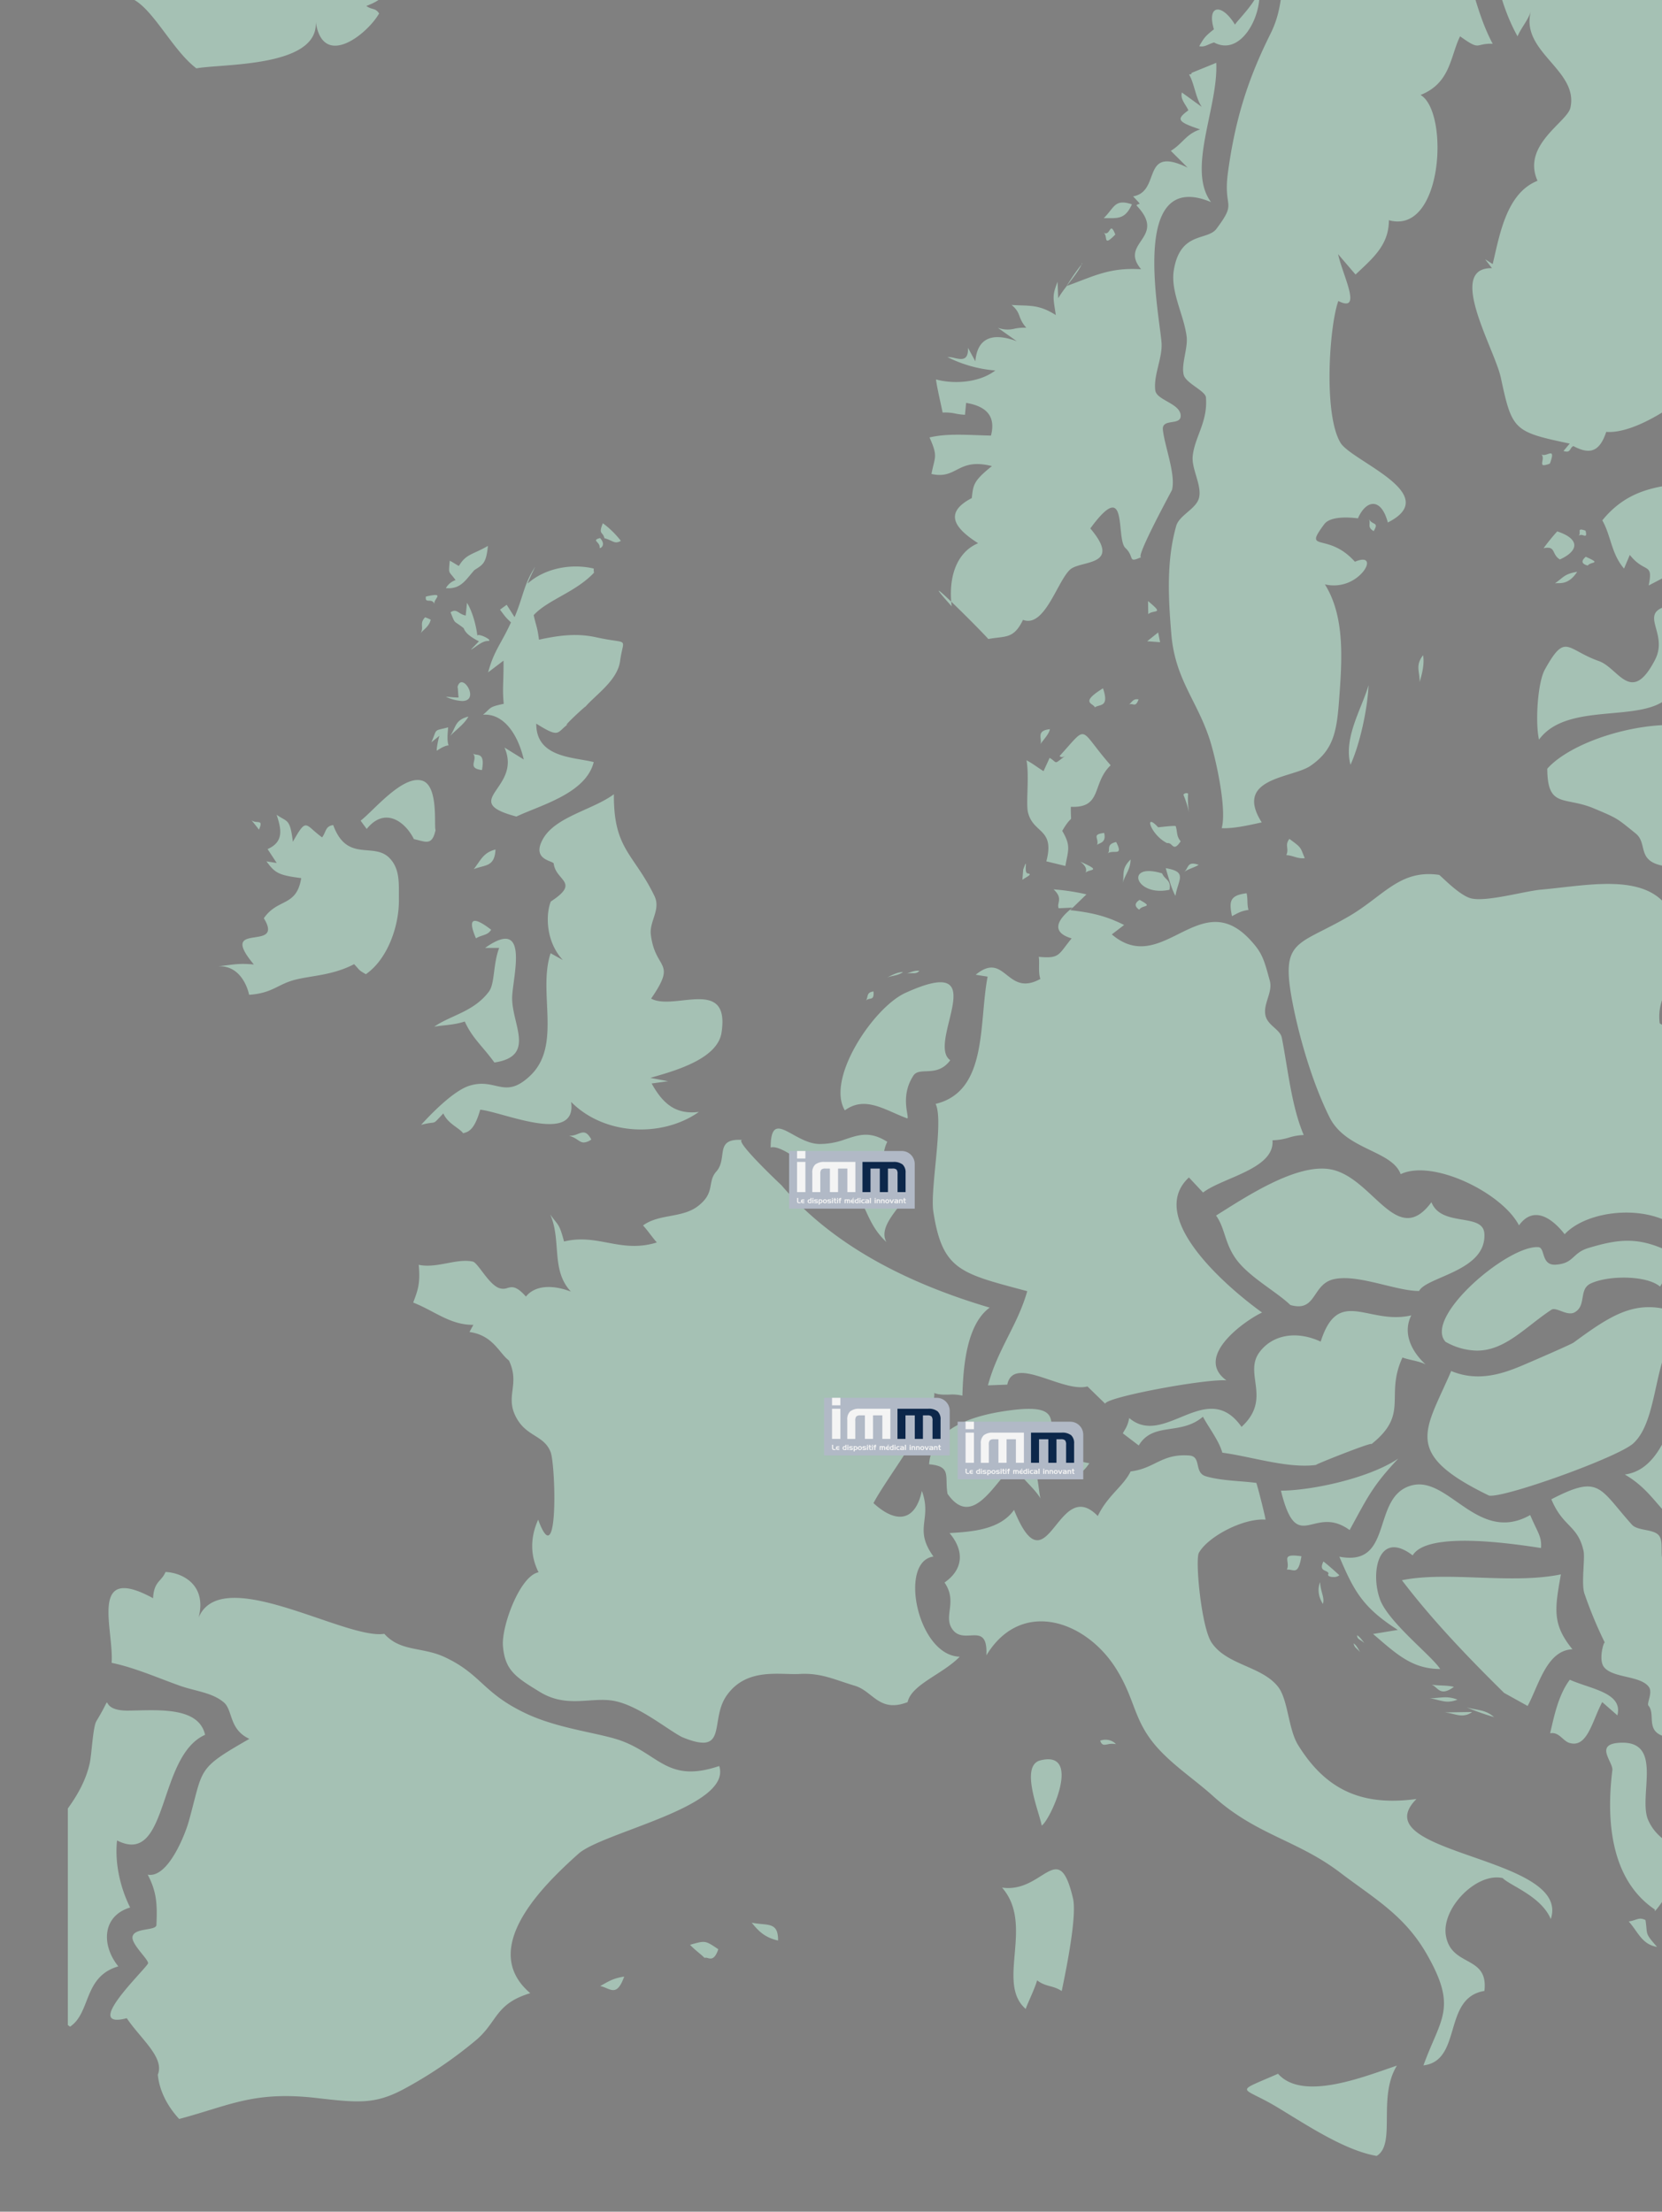 <?xml version="1.0" encoding="UTF-8" standalone="no"?>
<svg
   width="735"
   height="978"
   viewBox="0 0 735 978"
   version="1.1"
   id="svg1"
   sodipodi:docname="contact_map.svg"
   inkscape:version="1.3 (0e150ed, 2023-07-21)"
   xmlns:inkscape="http://www.inkscape.org/namespaces/inkscape"
   xmlns:sodipodi="http://sodipodi.sourceforge.net/DTD/sodipodi-0.dtd"
   xmlns="http://www.w3.org/2000/svg"
   xmlns:svg="http://www.w3.org/2000/svg">
  <rect x="0" y="0" width="735" height="978" fill="#808080" stroke="none"/>
  <sodipodi:namedview
     id="namedview1"
     pagecolor="#ffffff"
     bordercolor="#000000"
     borderopacity="0.25"
     inkscape:showpageshadow="2"
     inkscape:pageopacity="0.0"
     inkscape:pagecheckerboard="0"
     inkscape:deskcolor="#d1d1d1"
     showgrid="false"
     inkscape:zoom="0.85685072"
     inkscape:cx="367.6253"
     inkscape:cy="383.9642"
     inkscape:window-width="1840"
     inkscape:window-height="927"
     inkscape:window-x="0"
     inkscape:window-y="25"
     inkscape:window-maximized="0"
     inkscape:current-layer="map" />
  <defs
     id="defs1">
    <clipPath
       id="clip-path">
      <rect
         id="Rectangle_283"
         data-name="Rectangle 283"
         width="735"
         height="978"
         transform="translate(1185 210)"
         fill="none" />
    </clipPath>
    <clipPath
       id="clip-path-2">
      <rect
         id="Rectangle_159"
         data-name="Rectangle 159"
         width="55.553"
         height="25.479"
         fill="none" />
    </clipPath>
    <clipPath
       id="clip-path-2-3">
      <rect
         id="Rectangle_159-8"
         data-name="Rectangle 159"
         width="55.553"
         height="25.479"
         fill="none"
         x="0"
         y="0" />
    </clipPath>
    <clipPath
       id="clip-path-2-6">
      <rect
         id="Rectangle_159-5"
         data-name="Rectangle 159"
         width="55.553"
         height="25.479"
         fill="none"
         x="0"
         y="0" />
    </clipPath>
  </defs>
  <g
     id="Groupe_de_masques_1"
     data-name="Groupe de masques 1"
     transform="translate(-1185 -210)"
     clip-path="url(#clip-path)">
    <g
       id="map">
      <path
         id="Intersection_1"
         data-name="Intersection 1"
         d="M832.776,1115.228c9.863-3.432,17.242-1,26.9-2.9q-1.049,1.582.046,2.287c-5.34,1.872-11.13,4.084-16.623,5.169C840.673,1118.867,837.486,1115.116,832.776,1115.228Zm-22.1.424c4.011-.378,7.424-1.966,11.221.251C818.686,1115.85,812.495,1115.663,810.68,1115.652Zm-275.772-39.8c-15.944-9.635-19.886-5.985.3-14.845,11.023,12.53,39.032.869,52.565-3.6-8.688,14.1-.191,34.659-8.949,39.931C564.845,1094.988,548.222,1083.9,534.908,1075.849Zm361.777,12.511c-1.02-.649,2.473-1.3,2.331,8.052C895.452,1093.465,897.194,1091.156,896.684,1088.36Zm-110.495.791c1.205,1.192,4.3.747,4.423,5.513-.367.025-.7.038-.991.038C784.956,1094.7,788.694,1091.629,786.19,1089.151Zm-746.4-27.73c3.131-7.659-7.789-16.029-13.712-24.979-20.015,5.188,7.543-20.887,9.355-24.149.778-1.4-7.414-8.471-6.825-11.871.708-4.081,10.456-2.566,10.571-5.2.411-9.3.121-14.629-3.851-22.263,8.906,1.724,16.519-17.7,18.128-23.467,6.67-23.886,3.174-23.012,26.816-36.576C71.176,908.665,73.062,900.3,69,896.81c-5.111-4.393-12.622-4.956-19.447-7.381-9.851-3.5-20-8.024-30.192-10.129,1.078-14.808-10.411-44.215,18.325-28.584.448-7.612,3.647-7.179,5.517-11.594,7.589.326,18.374,5.786,14.632,20.153,6.245-14.8,29.21-7.739,50.017-.676,13.159,4.467,25.455,8.934,32.109,7.87,7.288,8.1,16.727,5.59,26.877,10.377,16.216,7.647,16.586,15.82,35.887,24.9,14.607,6.874,32.744,8.553,42.244,12.091,16.733,6.23,20.484,18.716,43.1,11.089,5.839,18.151-51.485,29.16-62.273,38.814-15.365,13.748-44.506,41.9-21.287,61.64-15.338,4.6-14.448,12.406-23.561,20.4a189.979,189.979,0,0,1-32.733,22.2c-12.595,6.633-19.989,5.847-38.379,3.737-27.711-3.181-38.359,3.389-60.6,9.283C43.685,1075.024,40.406,1068.044,39.794,1061.421Zm999.292,17.347h-.212c-.387-11.662,16.3-19.4,28.357-23.644,1.407,3.663,1.248,2.956,3.039,6.1-10.6,5.162-15.551,17.547-31.182,17.548Zm-271.04-7.185c-4.931-2.472-7.383-6.48-13.291,1.3-1.063-14.849-18.418-22.418-8.118-31.612,9.583-8.555,28.294-1.276,36.141,7.655-19.99-4.536-5.21,15.391-.847,22.894-1.471.724-8.919,3.808-10.216,4.119Q769.88,1073.761,768.046,1071.584Zm53.562-.567a3.133,3.133,0,0,0,1.893-.071c.3-.133-.45-3.694,1.859.7a21.2,21.2,0,0,1-4.615,1.345C819.964,1070.616,820.569,1070.816,821.607,1071.017Zm49.858-6.252c-.053-.1,3.573-1.854-.635,2.826C866.017,1064.119,871.9,1065.587,871.466,1064.765Zm-13.5-5.392c2.347-1.6,1.953-4.386,4.21-2.506a5.731,5.731,0,0,1-4.106,2.562C857.955,1059.43,857.912,1059.408,857.964,1059.373Zm-13.374-5.864a3.368,3.368,0,0,0,2.38-.354c1.984-.761,3.676-1.523.76,5.61C844.866,1057.972,845.237,1053.824,844.59,1053.509Zm40.579,2.779c3.376-2.1,6.408-4.124,9.607-5.863-2.036,2.977-4.856,3.141-7.488,5.016-.833.953-1.08,2.539-1.413,2.539C885.7,1057.98,885.5,1057.529,885.169,1056.289ZM600.962,1008.1c-9.843-17.2-23.25-24.6-38.293-36.04-19.048-14.485-37.062-16.562-56.15-33.789-7.486-6.755-16.117-12.49-23.176-19.835-12.311-12.808-10.628-21.9-19.727-36.474-13.447-21.538-42.135-31.209-57.409-5.949.456-9.247-3.031-9.033-7.043-8.821-2.92.156-6.116.31-8.274-3.178-3.564-5.764,2.588-11.792-3.184-20.231,8.159-5.67,9-13.8,2.213-21.865,9.869-.591,22.262-1.409,28.528-10.24,8.307,20.489,13.275,13.253,19.151,6.016,4.675-5.757,9.923-11.514,17.886-3.31,4.3-9.057,11.332-13.142,14.513-19.724,10.8-1.308,13.677-7.964,25.959-7.036,5.57.42,1.891,7.627,7.4,9.211,6.942,2,15.053,1.966,22.23,2.9.569,1.344,3.91,14.7,4.092,16.244-9.713-.761-25.438,7.448-29.485,14.674-1.716,3.065,1.051,32.753,5.566,39.6,6.687,10.138,22.09,10.375,29.406,19.58,4.5,5.664,4.522,18.716,8.885,25.788,12.7,20.578,29.044,27.044,52.369,23.888-24.547,24.655,68.757,25.058,59.39,53.086-4.272-10.111-17.877-14.7-21.265-18.108-11.552-2.634-27.219,13.384-25.105,25.49,2.457,14.086,18.908,8.419,17.025,24.415-18.63,3.028-9.617,30.8-26.963,32.925C607.087,1036.344,614.726,1032.149,600.962,1008.1ZM722.4,1048.964c2.225,1.778,5.075,2.125,7.652,4.276q-2.5.919-2.026,3.149C722.941,1054.947,723.323,1050.191,722.4,1048.964Zm214.42-7.553c-1.383-.881-5.457-.8-9.364-.711a54.929,54.929,0,0,1-6.483-.082q3.432-4.768,6.864-9.536a160.771,160.771,0,0,1-25.826,9.654c-1.316-6.412-18.143-29.089-27.228-30.457,9.227-3.413,4.577-3.991,9.371-12.169a15.912,15.912,0,0,1-6.863.361,18.65,18.65,0,0,0-2.858-.2c3.962-6.008,4.512-9.188-1.431-12.962-4-4.623-4.72-13.478-2.721-21.154-5.8,3.119-13.192,3.751-18.3,7.763-4.693-23.885,18.794-25.451,34.378-28.848,15.455-3.369,47.038-16.492,47.7-31.723-7.239,1.738-28.737,4.385-18.995-3.339,12.214-9.683,35.187-2.417,49.2-13.62,9.146-7.313,15.024-22.27,26.927-30.412,13.151-9,33.279-8.649,43.419-18.765,5.98,6.341,10.672,4.935,15.286,3.528,2.689-.82,5.352-1.64,8.229-.925,2.91.723,6.58,7.118,12.564,7.572,8.734.661,14.916-1.37,25.088-2.595,19.97-2.407,34.965-9.585,51.678-17.4,11.973-5.6,16.825-5.623,26.91-16.024,11.24-11.593,15.62-18.564,33.685-22.862,14.812-3.523,18.708-2.758,31.4,10.174,2.763,2.814,5.4,12.8,9.724,15.189,3.542,1.957,6.981.815,10.15-.328,3.587-1.292,6.83-2.585,9.49.616,6.342,7.631-6.708,9.685-6.008,13,1.431,6.782,6.5,10.184,10.619,16.3,6.734,9.986,7.392,21.249,12.758,28.8,3.219,4.53,14.022,6.774,17.176,12.031q-1.543,3.187-3.089,6.374c-5.06-9.718-41.6,4.875-43.633,16.5-25.166-2.639-54.6,42.12-81.5,51.226-2.428.822-5.36.481-8.422.141-3.438-.382-7.041-.763-10.279.5-4.754,1.851-9.6,10.838-14.388,13.63-5.74,3.343-35.655,1.584-17.514,21.254-3.344,5.906-3.794,7.158-6.265,14.526-6.171-7.888,2.27-16.412.248-21.03-9.544-21.8-9.11-6.215-22.575-1.165-9.168,3.441-19,2.6-28.907,11.1-10.523,9.026-7.828,18.742-22.538,25.359-11.074,4.981-20.57,1.177-30.257-2.625-9.47-3.717-19.122-7.434-30.61-2.947-17.309,6.762-4.47,23.635-25.289,28.107a22.715,22.715,0,0,1-3.387.275C945.567,1053.508,944.315,1046.178,936.822,1041.412Zm-120.567-.851c1.29,3.74-1.644,3.714-2.308,5.064C815.4,1042.668,811.725,1042.276,816.255,1040.56Zm-100.6-1.609c-1.334,1.722,1.519,4.186-2.082,2.812,1.351-3.7,1.884-5.512,3.994-8.269,2.857,2.57,5.5,6.715,7.708,10.913C718.335,1043.4,720.137,1042.505,715.65,1038.951Zm116.375.135c-.335-.075,4.8-.67,6.6.064-.907,1.455-1.584,1.947-2.237,1.947C835.238,1041.1,834.161,1039.563,832.026,1039.086ZM0,1039.467V943.694c4.266-5.911,7.878-12.23,9.627-19.744.95-4.084,1.418-16.268,3.02-18.914,6.515-10.754,3.355-8.579,6.16-6.4,1.173.909,3.388,1.818,7.787,1.784,12.51-.1,31.225-2.07,34.1,10.712-21.289,9.482-15.825,58.448-38.929,46.717-1.12,10.275,1.561,21.19,5.789,29.65-12.359,3.7-12.832,16.591-5.233,26.027-15.53,4.5-12.065,20.506-21.354,26.669Q.487,1039.821,0,1039.467Zm822.8-9.229c4.383,2.216,8.139,0,7.692,7.437C826.338,1036.2,824.718,1032.1,822.794,1030.238Zm36,4.676a3.417,3.417,0,0,1-.048-1.02c1.9.7,4.6-1.189,5.793-2.542-2.593,3.547-4.037,4.582-4.838,4.582C859.143,1035.934,858.9,1035.425,858.8,1034.915Zm-70.623-2.782c-6.936-6.684-17.627-5.908-27.949-5.13-11.164.84-21.9,1.68-26.989-6.918q.1,2.793.208,5.589c-.647-.92-2-3.705-4.093-4.269,16.758-14.115-12.44-10.068-17.068-18.072-5.491-9.492,16.488-28.349,14-42.059,24.347-.163,55.723-48.964,84.807-29.9-6.684,3.263-16.916,7.369-22.026,12.142-8.78,8.2-3.1,17.1-15.119,18.42-1.557.171-3.766-2.227-6.112-4.625-4.806-4.912-10.185-9.825-11.7,7.357-1.124,12.767,6.309,18.554,14.835,27.391-4.1,8.759-6.131,7.167.428,14.036-5.5.91-7.646,4.843-12.86,6.8,13.134,5.341,27.807,13.16,41.778,14.824-.975,2.908.944,4.515,1.58,7.763C796.109,1032.36,796.107,1027.792,788.174,1032.133ZM413.131,978.682c6.338.93,11.281-1.5,15.3-3.935,7.571-4.579,11.878-9.158,16.085,8.69,1.78,7.557-2.691,30.074-4.986,41-3.939-2.629-7.016-1.75-10.879-4.741-.969,3.64-4.869,11.565-5.014,12.67C410.292,1020.89,427.58,995.135,413.131,978.682Zm468.508,46.17c-3.393,4.666-6.493,3.313-11.162,4.169C874.093,1026.671,874.9,1023.079,881.638,1024.852Zm-161.431-2.216c-2.9,2.92,3.962,5.162-3.038,5.288C716.648,1021.548,720.344,1022.5,720.207,1022.636Zm-484.777-.427c3.338-1.776,5.243-3.335,10.615-4.17-1.695,4.676-3.209,5.972-4.872,5.972S237.709,1022.72,235.43,1022.209Zm560.659-6.283a18.249,18.249,0,0,0,2.721.137,6.281,6.281,0,0,1,3.7.7,6.523,6.523,0,0,1-2.23.434C798.363,1017.2,797.32,1016.1,796.089,1015.926Zm-513.015-6.055a2.536,2.536,0,0,0-1.536-.11c-1.687-1.77-3.84-3.1-6.384-5.783,6.7-1.859,6.611-2.042,12.509,1.976-1.162,3.393-2.34,4.111-3.43,4.111A4.637,4.637,0,0,1,283.073,1009.871Zm528.5-6.749a2.615,2.615,0,0,0,1.03-.311c1.219-.483,3.07-.967,4.612,3.067a6.979,6.979,0,0,1-1.032.087C813.426,1005.965,814.435,1003.614,811.576,1003.122Zm-121.3-9.458c3.481-.471,4.453-2.1,7.426-.619,1.029,6.691-.543,5.434,5.119,11.87C696.09,1003.785,694.557,998.467,690.278,993.664Zm-387.839.558c7.1,1.391,11.733-.609,11.661,7.875C307.919,1000.747,305.112,997.492,302.44,994.222Zm548.947-4.37a47.6,47.6,0,0,1,2.706-4c-7.232,4.536-6.3-.055-9.374-2.861,6.673-5.161,14.378-1.411,16.27,2.338,1.228,2.433.01,4.865-5.525,4.865A27.343,27.343,0,0,1,851.387,989.852Zm-149.48-1.427c-19.7-13.216-21.6-39.578-18.861-61.624.446-3.589-7.918-11.288,2.74-12.12,20.533-1.6,8.4,23.776,13.155,34.262,4.86,10.711,13.873,9.645,14.652,19.683.31,3.99-10.928,20.413-11.8,20.413C701.7,989.038,701.729,988.845,701.906,988.424Zm124.476-19.184c-.428-.7-.85-1.391-1.793-1.12,1.874.92-2.732,2.35-3.974,1.731,3.594-4.4,2.256-3.515,8.4-5.769.189,2.521-1.561,3.412-.192,6.025a2.117,2.117,0,0,1-1,.313C827.117,970.421,826.747,969.83,826.383,969.241Zm15.259-12.275c-2.65,2.319-5.912.927-7.5,1.859C837.615,956.787,837.886,950.986,841.641,956.966ZM430.089,922.429c18.652-4.7,4.42,26.4.592,28.845C429.687,945.486,420.852,924.758,430.089,922.429Zm286.891,28.3a5.488,5.488,0,0,1-.98-.077c-20.768-16.173,14.605-47.766,32.728-35.73,10.193,6.769,7.077,14.072,2.994,21.167-2.051,3.568-27.043,14.639-34.74,14.64Zm112.334-.9a2.712,2.712,0,0,0-2.225-.557c2.523-.324,3.528-3.243,5.513.32a4.011,4.011,0,0,1-2.025.83A2.039,2.039,0,0,1,829.315,949.829Zm-5.562-17.74c4.513-3.388,11.389-5.164,16.552-7.5-.218,6.268-3.764,8.854-8.995,8.854A25.583,25.583,0,0,1,823.753,932.09Zm28.345,1.255c-.152,0-.246-.04-.275-.122,1.124-9.952,6.68-21.7-2.521-28.238,21.562-16.435,30.712,2.143,53.144,4.3-12.343,3.311-46.852,24.061-50.347,24.063Zm-88.122-22.283c-16.448-14.022-23.734-8.9-33.22-3.77-5.416,2.927-11.551,5.854-20.517,5.216-14.081-1-7.529-9.971-11.216-14.253-.914-1.062,2.017-5.768.144-8.322-3.734-5.09-16.072-3.794-19.879-8.834-2.469-3.27.019-11.516.426-10.731a187.492,187.492,0,0,1-9.049-21.794c-1.417-4.413.354-15.533-.351-18.722-2.555-11.583-9.079-10.407-14.248-22.874,21.495-11.151,21.062-5.015,35.62,11.209,2.534,2.823,9.5,1.866,11.9,4.73,2.667,3.178-.3,10.6,3.045,13,7.458,5.349,19.513,7.969,25.627,6.026,5.247,3.552,12.55,10.619,11.414,19.176,20.616-1.389,54.281.024,72.072-7.79,12.586-5.527,11.151-18.339,28.322-20.417,5.386-.653,10.4.932,15.372,2.516,5.167,1.646,10.286,3.292,15.728,2.429-9.768,2.662-19.039,34.155-18.275,45.5,10.807-1.155,4.489-.211,13.029,3.269-10.488-.931-20.461,3.181-29.321,10.319-3.005,2.422-7.54,4.238-10.23,6.909-5.313,5.272,2.051,11.224-1.393,13.451-8.906,5.757-13.2,3-18.464.24-3.283-1.721-6.943-3.441-12.336-3.1-9.025.577-22.871,8.908-30.872,12.627C766.308,922.283,763.809,915.941,763.976,911.062Zm-307.437,2.657a6.734,6.734,0,0,1,5.868.575,4,4,0,0,1,1.078.968,8.263,8.263,0,0,0-3.53.051,8.585,8.585,0,0,1-1.5.22C457.654,915.534,457.052,915.16,456.539,913.719Zm209.469,1.3a6.8,6.8,0,0,1-1.835-.268c-3.061-.845-4.624-5.052-8.657-4.3,1.548-6.369,3.42-16.673,8.716-23.672,9.41,4.182,23.619,5.731,21.038,15.752l-6.707-5.868c-4.137,7.811-6.193,18.361-12.553,18.361ZM280.9,914.6c-2.159,0-5.135-.746-9.292-2.471-6.61-3.4-18.981-13.814-29.855-15.961-3.713-.734-7.516-.471-11.436-.209-6.747.451-13.846.9-21.442-3.714-10.945-6.653-15.571-9.656-16.456-20.429-.706-8.6,7.522-31.071,15.752-32.55-3.727-7.473-3.72-15.356-.175-23.272,9.149,24.912,7.721-24.338,5.494-29.941-2.923-7.352-10.291-6.7-14.9-14.7-5.67-9.852,1.625-14.9-3.519-25.741-4.427-3.36-7.023-11.156-17.461-12.605l1.723-3.163c-10.3.088-17.094-6.134-26.6-9.851,2-5.38,3.22-8.265,2.444-16.709,4.025.882,8.3.1,12.453-.678,4.056-.761,8-1.524,11.471-.734,2.236.508,6.878,9.868,11.514,11.665a5.392,5.392,0,0,0,3.791.011c1.978-.544,3.859-1.088,8.178,3.789,4.1-5.118,11.96-5.25,19.883-2.2-8.953-9.6-4.039-22.4-9.15-34.152,3.5,5.053,3.923,3.694,6.119,12,7.195-1.754,13.2-.617,19.256.522,6.658,1.252,13.372,2.5,21.784-.092-2.114-2.392-3.971-5.21-6.1-7.523,7.065-5.231,17.238-3.152,24.249-8.523,7.907-6.057,3.957-10.567,8.172-15.346,5.225-5.924-1.144-14.81,11.578-13.938-2.219-.152,2.155,4.922,7.045,10,4.855,5.038,10.221,10.076,10.157,10,21.968,25.728,53.888,42.828,92.106,54.144-10.545,7.647-11.732,27.251-12.072,38.936a19.063,19.063,0,0,0-5.882-.469c-2.3.047-4.6.094-6.56-.713.983,9.385-20.944,37.309-26.878,48.694,10.145,9.3,18.524,8.029,21.388-5.419,4.689,12.75-3.833,16.6,5.143,29.046-15.566,2.138-7.044,43.849,11.606,44.281-7.526,7.772-21.325,12.242-23.041,20.087-12.536,4.873-15.3-4.815-23.279-7.212-9.273-2.786-15.009-5.766-24.447-5.243-1.769.1-3.762.04-5.89-.019-8.546-.235-19.261-.47-26.327,9.433-6.356,8.907-1.854,20.983-10.543,20.984Zm337.65-15.611c4.484,1.3,8.37.893,12.157,4.3A118.174,118.174,0,0,1,618.555,898.988Zm-1.992,3.57c-2.434,0-4.812-1.087-7.7-1.332,4.187-.058,8.013-.14,12.157-.182a7.324,7.324,0,0,1-4.454,1.514Zm18.595-9.976c-16.5-16.259-31.994-32.5-45.17-49.811,9.831-2.02,21.718-1.6,33.836-1.173,12.587.439,25.424.879,36.464-1.418-2.652,15.193-4,21.954,5.113,33.124-11.421.478-14.867,15.907-19.816,25.07Zm-32.827,2.383c4.731-.035,7.35-1.267,12.2.594a10.8,10.8,0,0,1-4.233.9C607.594,896.455,605.3,895.388,602.33,894.965Zm.686-6.032c3.438.588,6.563.149,9.963,1-2.04,1.481-3.494,2.008-4.623,2.008C605.959,891.946,605.018,889.578,603.016,888.934Zm-25.795-22.4,10.95-1.788c-15.7-10-19.485-17.468-25.858-32.395,24.405,4.749,13.8-26.755,32.054-31.528,7.246-1.9,13.832,3.046,20.935,7.987,8.893,6.187,18.6,12.372,31.416,5.142,3.311,7.845,5.156,9.354,4.783,14.576-11.906-1.8-50.264-7.694-56.748,3.26-15.272-11.663-18.843,7.826-14.379,19.657,3.784,10.033,23.14,25.054,26.533,30.587C594.488,881.967,587.775,875.592,577.221,866.532Zm-8.563,4.164c1.552,1.092,2.384,3.308,2.989,4.064C570.229,872.99,568.824,872.539,568.659,870.7Zm1.544-3.609c1.273.731,3.151,3.472,3.2,3.519C571.665,868.923,570.059,868.955,570.2,867.087Zm-16.367-23.412c.021,3.825,2.113,6.734,1.2,9.565C551.619,847.885,553.834,843.564,553.835,843.675Zm200.02.232-10.166-5.456,6.43-10.1c-8.8-5.074-14.822-4.167-20.373-3.26-4.295.7-8.308,1.4-13.106-.663,3.283,1.414-.176-2.522-4.149-6.458-4.016-3.978-8.555-7.957-7.184-6.408-4.943-5.58-8.977-11.046-16.757-15.539,22.283-2.971,22.951-42.991,35.249-56.018,10.069-10.666,18.578-9.548,28.4-8.43,5.663.645,11.761,1.29,18.846-.326,9.111-2.079,17.345-11.287,28.571-14.479,4.94-1.4,6.125-3,6.115-4.108a61.272,61.272,0,0,0,9.223,6.319c25.87,15.458,31.04,35.147,27.822,60.629,7.795,5.582,19.249,14.506,28.7,12.129.158,6.724-.068,16.71-4.106,25.343,5.032,1.725,3.482.914,6.277,9.572-5.044.8-10.518-.991-16.095-2.78-5.479-1.758-11.059-3.516-16.429-2.818-15.943,2.074-18.537,14.567-30.07,20.006-5.59,2.637-27.714,7.331-42.786,7.331C760.633,848.392,754.809,847.19,753.854,843.908ZM557.54,839.849c-.337-1.807-4.61-.636-2.272-5.38,2.156,1.67,4.567,3.828,7.054,6.1a3.827,3.827,0,0,1-2.657.789C558.164,841.356,556.779,840.845,557.54,839.849Zm-16.562-1.616a7.549,7.549,0,0,0-1.885-.171c1.782-3.769-3.424-7.308,6.459-5.889-.915,5.251-1.9,6.241-3.245,6.241A7.487,7.487,0,0,1,540.978,838.233Zm10.255-20.4c-6.19,1.463-10.435,2.927-14.755-14.667,13.15-.02,38.771-5.343,51.915-14.209-11.51,12.242-13.564,17.1-21.538,31.63C560.377,815.875,555.371,816.853,551.234,817.831Zm-153.785-7.5c-2.715,0-5.525-1.623-8.424-5.781-1.326-7.821,1.964-12.172-8.141-13.05,1.274-17.371,22.6-22.225,36.7-23.97,34.214-4.233,1.148,17.9,34.174,23.506-4.524,6.7-6.908,4.947-11.165,3.191a18.534,18.534,0,0,0-13.013-.8c1.59,3.854,1.97,11.623,2.6,13.237-3.08-5.177-8.825-9.07-11.805-14.765-6.142,5.13-13.148,18.429-20.923,18.431ZM629.274,805.4a4.276,4.276,0,0,1-.771-.059c-38.695-18.759-28.134-28.474-16.727-55.087,13.564,5.678,25.976-.1,34.752-3.865,1.392-.6,18.214-7.857,19.415-8.738,20.143-14.783,31.329-21.585,54.964-9.171-21.482,2.287-14.954,41.529-28.665,53.834-6.646,5.963-54,23.085-62.967,23.086Zm-118.72-19.031c-1.45-5.258-5.98-11.083-8.58-15.9-9.842,8.464-22.041,2.109-28.378,12.715l-7.021-5.35c.8-1.767,1.966-2.6,2.815-6.786,7.133,6.088,14.9,2.883,22.7-.323,9.284-3.816,18.612-7.631,26.973,4.228,13.6-12.525.761-23.394,7.943-33.047,5.59-7.515,16.07-9.738,27.054-4.647,5.144-16.2,12.623-14.188,22.55-12.179,5.174,1.047,11.015,2.093,17.537.563-4.135,8.141.482,16.383,6.327,21.712-2.681-1.476-7.464-2-10.247-3.069-7.956,17.32,3.317,24.878-13.9,38.44,1.353-1.066-6.17,1.674-13.2,4.414-6.089,2.373-11.811,4.746-11.083,4.648a37.944,37.944,0,0,1-5.088.32C535.329,792.112,521.448,787.8,510.554,786.373Zm359.755-36.908c9.7,1.841,19.205,2.75,26.516-3.99-2.411,11.84-10.57,9.794-15.6,15.521-5.37,6.112-3.562,15.216-16.095,19.074C870.575,770.893,876.276,759.391,870.309,749.465Zm86.665,1.833c3.951-6.864,27.993-38.473,2.924-26.164l-3.014-5.623c-2.655,4.111-20.726,18.706-22.9,8.854,17.666-8.562-9-15.542-14.441-13.714-4.185,1.407-22.179,16.73-20.757,23.839-7.922-8-14.962-13.953-20.942-21.128-5.04-6.049-13.784-19.927-21.489-23.926-23.869-12.388-44.224-6.107-63.239,7.6-14.418,10.4-18.821,18.186-38.771,18.35-4.731.039-27.212-.3-27.97-.809-9.159-6.185-14.529-17.994.026-18.278-7.067-30.121,8.744-27.876,14.666-52.815,5.315-22.382-18.887-25.307.964-42.045,9.87-8.323,22.708-7.656,34.867-6.989,4.247.233,8.411.466,12.338.317,14.571-.556,27.346.164,39.047-3.052,1.21,1.371,33.029-1.437,39.628-5.323-16.014-18.955,7.664-33.305,19.691-40.4,12.061-7.117,22.82-11.64,32.106,1.039-3.8,16.591,7.053,13.824,18.4,19.709,2.455,1.273,7.2.77,11.969,3.751,5.435,3.4,3.11,11.51,9.331,14.167,1.105.472,14.959-1.436,16.05-1.675,5.369-1.173,11.251-6.7,13.586-6.953,10.1-1.107,19.024.344,28.793.774a58.735,58.735,0,0,0,10.571-1.006c6.142-.922,12.668-1.846,17.9.217,14.522,5.729,7.491,6.53,10.066,22,1.956,11.748,14.188,13.281,7.824,25.9-4.951,9.814-32.945,10.642-19.041,32.323-17.448,3.061-38.439,46.514-57.028,38.931,7.229,15.675-6.058,32.337,23.275,42.613-3.249,9.1-19.58,28.816-27.675,32.6C978.136,758.435,975.114,753.031,956.974,751.3Zm-107.056-20c-3.706-5.624-14.221-5.636-19.125-9.886-6.717-5.823-11.108-16.293-16.947-21.9,40.467-7.073,41.119,24.462,66.821,38.65-30.377-9.4-15.9,19.414-22.709,33.146C851.926,757.017,859.325,745.575,849.918,731.3Zm-399,25.789c-4.376,1.17-10.444-.814-16.339-2.8-8.943-3.009-17.488-6.018-19.118,1.989l-8.561.33c4.339-16.1,13.127-26.564,17.381-41.643-29.346-7.888-37.525-9.062-41.52-35.162-1.546-10.1,4.7-40.141,1-47.661,23.222-5.557,19.043-35.846,23-56.267l-5.271-.841c6.869-5.627,10.261-2.642,14.053.342,3.495,2.75,7.331,5.5,14.541,1.508-1.028-3.1-.266-7.024-.7-9.776,9.448.905,8.611-1.015,14.535-8.145-8.461-2.5-7.393-7.5.429-13.616l-6.159.287c-1.038-2.333,2.184-4.249-2.254-8.347a95.153,95.153,0,0,1,14.53,2.206l-7.194,6.987c9.543,1.059,16.042,2.608,23.854,6.548l-5.436,4.167c10.717,9.149,20.081,4.513,29.391-.123,10.052-5.006,20.042-10.012,31.608,2.335,5.451,5.818,6.231,8.556,8.878,18.324,1.364,5.034-2.97,10.052-1.957,15.171.908,4.591,6.527,6.224,7.266,10.022,2.822,14.5,4.291,30.29,9.681,42.983a25.08,25.08,0,0,0-6.638,1.163,26.372,26.372,0,0,1-7.169,1.164c1.041,12.693-21.989,16.409-30.714,23.107l-6.246-6.663c-19.39,17.937,17.9,49.361,32.362,59.728-6.222,2.749-30.712,19.185-15.778,29.994-9.359-.739-52.9,7.341-53.634,10.307Zm172.21-15.836a29.222,29.222,0,0,1-13.87-3.91c-9.821-10.905,27.6-42.772,41.031-41.856,3.218.22,1.066,8.205,7.769,7.748,8.121-.553,7.112-5.185,14.465-7.388,13.833-4.145,22.338-4.92,36.123,1.815.014,4.668-2.081,11.722-4.521,15.268-5.742-4.967-22.742-5.1-30.693-1.341-5.4,2.555-1.682,9.9-7.183,12.783-1.686.882-3.76.175-5.667-.531-1.8-.668-3.46-1.336-4.493-.659-11.378,7.456-20.3,18.07-32.96,18.07Zm406.414-11.133c1.46,9.606-2.849,6.81-8.682,8.534A25.952,25.952,0,0,1,1029.542,730.122Zm-488.921-9.064c-5.926-5.724-17.718-12.079-23.558-19.713-5.553-7.262-5.171-14.156-9.282-19.823,12.907-8.076,34.389-22.4,49.464-20.617,19.538,2.31,30.112,35.952,45.79,14.71,4.394,11.186,22.768,4.5,23.4,13.821,1.133,16.67-25.515,19.028-28.861,25.441-4.465.012-10.129-1.414-15.987-2.839-7.651-1.861-15.629-3.723-21.686-2.38-8.656,1.918-7.915,11.986-15.665,11.986A12.948,12.948,0,0,1,540.622,721.058Zm265.1-8.4C803.34,710.478,805.713,711.1,805.727,712.661ZM348.111,670.1l-7.992,7.735c1.307-6.432-22.576-28.466-29.3-26.413.046-17.741,9.981-1.823,21.475-1.55a32.5,32.5,0,0,0,11.417-2.043c5.92-1.935,10.879-3.869,18.694,1.085-2.38,4.33-1.494,10.458-3.878,14.788,31.743,1.735-3.219,17.471,3.484,29.54C354.434,686.161,353.653,679.236,348.111,670.1Zm293.645,15.758c-7.429-14.388-38.11-29.426-52.331-22.647-3.892-10.565-24.179-10.64-31.424-25.1-7.774-15.516-13.473-35.833-16.271-50.119-5.689-29.068,1.757-25.334,24.954-38.892,15.2-8.883,22.406-20.756,39.725-18.232.554.081,8.682,8.925,14.049,10.359,6.629,1.771,23.809-3.194,31.063-3.833,26.48-2.328,62.02-11.581,61.157,29.792-.2,9.507-10.327,15.945-8.707,29.2.105.857,9.43,3.789,10.745,6.508,2.906,6.013,5.55,15.175,7.615,21.486,5.221,15.949,6.966,7.906,4.619,20.883-2.964,16.384-21.962,23.285-15.353,41.421-13.938-10.363-39.736-7.528-49.642,3.091C655.574,681.615,647.721,677.544,641.756,685.856ZM221.58,646.22a8.6,8.6,0,0,0,3.742-.713c2.3-.87,3.983-1.742,6.175,2.378a6.234,6.234,0,0,1-3.314,1.317C226.125,649.2,225.093,647.081,221.58,646.22Zm-55.516-9.864c-5.6,5.858-2.156,3.022-9.841,5.059,5.8-6.385,14.882-15.259,21.315-17.285,4.737-1.492,8.164-.786,11.293-.08,4.728,1.067,8.777,2.134,15.639-4.378,14.163-13.444,3.26-36.867,9.031-54.155q2.708,1.505,5.418,3.01c-7.637-8.185-7.621-20.256-5.325-25.895,13.243-8.6,2.176-9.047,1.29-16.727-.159-1.376-10.114-1.5-4.721-11,5.583-9.83,22.111-12.826,31.32-19.7-.193,24.439,8.843,26.207,17.932,44.98,2.939,6.073-2.335,11.237-1.59,17.166,2.007,16,11.783,11.328.13,28.224,3.487,1.921,8.692,1.362,13.874.8,9.932-1.073,19.777-2.146,17.257,14.256-1.831,11.917-21.487,17.114-31.48,19.994l7.85,1.49-7.272,1c5.029,9.074,10.688,13.8,20.893,12.576-16.384,11.521-41.883,10.358-56.513-4.43,2.769,19.255-30.469,4.346-40.2,3.444-2.753,9.826-5.815,9.833-7.543,10.421C173,642.644,168.083,640.962,166.064,636.356ZM343.625,635c-8.415-14.058,12.715-45.533,26.729-51.921,40.275-18.362,9.034,22.194,19.887,29.748-5.779,7.9-13.6,2.677-16.291,6.795-6.093,9.317-1.683,18.189-2.684,18.948C361.384,634.966,352.689,628.362,343.625,635ZM175.533,595.711c-5.095,1.67-9.679,1.546-13.515,2.314,7.054-5.024,17.57-6.565,24.257-15.642,2.583-3.507,1.747-12.062,4.479-19.215h-6.229c19.55-13.9,12.512,11.674,11.993,21.24-.653,12.039,11.081,26.608-7.878,29.425C183.175,606.324,178.98,603.24,175.533,595.711Zm539.7-7.552c18.815-10.006,8.67-27.255-.039-45.043,9.083-1.611,34.914-14.476,38.68-21.921-1.658,3.277-2.718-19.674-2.615-20.088,1.957-7.864,9.6-9.542,12.473-19.752l-10.049-3.9c11.3-11.021,22.077-18.59,33.641-21.328,5.407-1.281,5.684,1.068,6.531,3.417.7,1.948,1.8,3.9,6.54,3.774,11.169-.289,4.1-12.091,18.424-5.716,7.957,3.539,6.37,18.831,11.207,25.774,6.556,9.412,24.347,13.7,23.065,26.542,8.381-4.285,14.617-3.227,20.235,3.035-2.433,6.477-7.13,6.413-11.353,6.35-3.263-.049-6.242-.1-7.675,2.869-5.252,10.87,6.911,19.309,10.706,31.323a19.945,19.945,0,0,0-13.986,27.931c-8.512,1.44-17.143,5.042-21.683-3.255-8.793,15.844-31.943,7.243-44.654,7.2-26.946-.1-37.855,4.5-58.2,17.653C724.23,594.535,724.558,589.711,715.235,588.159ZM356.3,582.426c.4,4.6-1.913,2.282-3.425,4.157C354.1,585.065,352.9,582.82,356.3,582.426ZM66.467,571.289c6.944-.739,8.895-1.424,15.8-.795-16.6-19.8,13.871-5.058,4.406-20.453,6.249-9.006,14.449-4.888,16.538-17.741-10.159-1.3-11.625-2.314-15.374-7.416l4.529.724-4.028-6.145c7.493-3.31,5.945-9.128,4-15.179,4.741,3.374,5.87,1.424,7.184,11.939,6.265-11.137,5.268-7.441,12.921-1.95,1.863-2.423,1.326-4.927,4.921-5.425,6.061,16.613,17.65,7.5,24.694,14.385,5.124,5.009,4.244,12.166,4.354,18.355.2,11.31-4.717,26.327-14.616,33.207-3.343-1.932-2.5-1.574-5.187-4.444-9.586,5.012-18.828,5-26.252,6.933-7.7,2.007-9.8,5.893-20.186,6.613C79.691,581.54,76.68,570.8,66.467,571.289Zm302.9,2.55c-2.149,1.546-4.475,1.522-7.263,2.421C363.622,575.771,366.4,573.837,369.368,573.838Zm7.217-.548c-.985,1.105-1.891,1.089-3.128,1.074a11.524,11.524,0,0,0-2.4.159C371.54,574.434,374.281,572.938,376.585,573.29ZM187.211,555.125c-1.55,2.623-4.3,2.21-6.708,3.828C176.348,549.323,179.806,549.416,187.211,555.125ZM521.3,538.993c.626,2.852.08,4.656.834,7.373-3.487.5-4.921,1.543-7.309,2.756C513.536,542.657,513.7,539.944,521.3,538.993Zm-47.331,2.929c6.551,3.564,1.214,2.02-.15,4.352Q470.6,544.079,473.972,541.922Zm11.56-14.018c9.856,1.642,5.479,5.01,4.295,12.244C488.161,537.252,486.663,531.846,485.533,527.9Zm-11.793,5.638c-1.437-3,1.433-6,10.19-3.329,1.282,2.984,4.1,2.836,3.269,7.243a19.558,19.558,0,0,1-4.1.454C478.109,537.908,474.785,535.725,473.74,533.541ZM470,524.065c-.114,4.523-2.271,6.3-3.6,10.652C467.475,531.185,465.486,528.416,470,524.065Zm-47.491,4.426c2.44-6.606-.019,1.476,1.95,1.726,2.552.323-.746,1.62-2.326,2.85Q422.317,530.78,422.505,528.492Zm291.747,1.793h0Zm0,0a7.409,7.409,0,0,1-5.925-3.019c-15.494-1.54-9.116-9.958-14.957-14.694-8.528-6.915-8.066-6.7-18.515-11.1-12.964-5.459-20.5.147-20.6-17.546,13.594-15.359,60.551-27.4,80.109-12.735,19.177,14.385-4.814,59.089-20.114,59.093ZM447.71,525.019c10.409,4.51,3.671,3.127,2.372,4.937C450.768,528.354,450.015,526.686,447.71,525.019Zm52.376,1.409c-1.692,1.158-4.376,1.692-6.539,3.206C495.8,528.056,494.725,524.557,500.085,526.428Zm-310.956-6.782c-.393,7.881-4.649,6.657-9.619,8.693C182.668,524.3,183.738,521,189.129,519.646Zm243.6,5.236c3.889-14.693-5.83-12.1-8.132-21.717-.938-3.916.661-16.12-.643-22.964,2.737,1.389,4.868,3.18,7.542,4.794q1.345-2.936,2.689-5.871c3.726,2.194,1.464,3.24,7.007-.958q-1.633,1.181-2.6.137c13.062-14.33,8.036-12.506,22.589,4.1-8.435,8-3.572,19.012-17.616,18.361-.135,9.189,1.376,1.787-3.8,10.649,4.036,6.777,2.545,8.632,1.388,15.517Zm106.135-2.748c1.324-3.132-.853-4.245,1.346-7.18,5.541,4.042,4.739,3.571,6.8,8.527a8.065,8.065,0,0,1-.95.056C543.428,523.536,541.489,522.261,538.869,522.134Zm-75.254-5.8c3.4,6.685-1.179,3.11-3.852,5.084C461.488,520.145,458.667,517.417,463.615,516.335Zm24.494,1.271a2.282,2.282,0,0,0-2.034-.8c-7.353-3.74-10.3-13.955-3.891-6.98,1.428-.113,7.081-.836,7.759-.518.846,2.587.209,4.35,2.2,6.707-1.231,1.839-2.02,2.417-2.642,2.417C488.973,518.434,488.565,518.02,488.11,517.605Zm-29.8-5.285c1.151,4.838-2.791,4.325-3.129,5.468C456.161,514.466,452.53,513.049,458.306,512.32Zm-305.261,2.736c-3.855-7.734-12.813-14.478-20.883-4.483-.012-.067-2.771-3.709-2.642-3.707,5.771-4.432,18.49-20.216,27.139-17.68,7.456,2.186,5.171,20.482,5.971,21.864-.9,4.048-2.172,5.159-4.044,5.159C157.135,516.209,155.322,515.54,153.045,515.057ZM81.19,506.68c2.328,1.835,5.53-.828,3.331,4.191C83.515,509.493,81.183,506.675,81.19,506.68Zm429.089,3.528c2.444-8.735-2.93-32.147-5.5-39.82-5.7-17.026-15.14-26.26-16.78-46.02-1.285-15.473-2.253-32.341,2.173-47.822,1.354-4.738,8.853-7.521,10.072-12.369,1.383-5.5-3.362-12.781-2.791-18.461.85-8.462,6.756-15.174,5.855-25.993-.243-2.917-8.949-6.269-9.843-10.015-1.142-4.784,1.949-11.717,1.308-16.895-1.186-9.59-7.254-19.853-5.654-29.432,2.874-17.2,14.8-12.8,18.844-18.211,9.436-12.6,2.824-8.328,5.1-25.056,3.235-23.744,8.954-41.478,18.817-61.226,6.563-13.144,3.653-23.246,8.557-32.574,6.076-11.554,19.181-10.573,16.762-26.305,13.061,6.541,28.429-1.228,22.254-16.564,21.054,15.342,26.792,14.59,35.529,36.719,5.463,13.837,7.983,29.863,15.158,43.214a16.986,16.986,0,0,0-4.714.362c-2.635.586-2.936,1.173-9.72-3.676-4.348,8.771-4.147,20.672-17.488,25.925,12.754,7.412,9.979,62.026-13.985,55.4-.075,10.8-6.612,16.376-14.766,24.01l-7.7-8.989c1.86,9.036,11.086,26.267.09,20.694-4,11.134-6.628,50.216.991,62.725,4.964,8.148,45.653,22.739,20.9,35.217-2.974-11.227-9.625-10.042-13.212-1.835-4.822-.62-12.362-.821-14.89,2.577-9.626,12.937,1.474,3.113,13.542,16.61,6.3-2.66,6.558,1.072,3.284,4.8a16.881,16.881,0,0,1-16.55,5.209c9.071,14.5,7.564,33.953,6.214,51.979-1.055,14.074-2.9,21.572-12.581,28.26-7.971,5.5-34.148,5.173-21.569,25.02-4.549.967-11.237,2.573-16.425,2.573C511.123,510.244,510.694,510.233,510.279,510.208ZM193.1,474.56l8.522,5.277c-2.635-11.388-9.038-20.465-18.017-19.788,3.775-3.117,2.335-3.382,9.166-4.828-.675-7.081-.017-8.737-.1-19.089q-3.4,2.591-6.8,5.18c2.563-9.587,5.645-12.383,10.1-22.089-2.57-2.439-2.279-2.229-4.846-5.624-.019-.008,2.978-2.2,2.964-2.154q1.737,2.728,3.472,5.456c3.945-9.336,4.056-14.561,9.137-22.324-.625,1.283-2.86,5.931-3.364,7.475,7.9-7.032,19.72-8.906,29.262-6.63a6.1,6.1,0,0,0,.107,1.823c-8.231,8.708-20.334,11.9-26.679,18.751.894,4.363,1.627,5.091,2.332,10.87,9.218-2.009,16.9-2.9,25.244-1.066,15.214,3.348,12.14-.616,10.629,10.522-1.175,8.659-10.92,14.977-15.479,20.345.7-.826-1.939,1.513-4.412,3.852-2.743,2.6-5.278,5.192-2.805,3.462-5.52,3.864-3.588,6.763-14.371.019-.125,15.189,16.787,14.776,25.411,16.993-3.48,13.864-23.277,18.941-34.192,24.08C172.393,498.191,201.134,492.725,193.1,474.56Zm300.248,20.863a1.562,1.562,0,0,1,2.086-.489,35.618,35.618,0,0,0,.417,8.428A46.833,46.833,0,0,0,493.348,495.423ZM179.083,477.108c1.4,1.464,5.637-1.205,4.061,7.41C176.043,483.662,181.765,479.92,179.083,477.108Zm396.14-30.124c-.468,11.112-4.073,26.759-7.987,35.188C564.068,470.176,572.187,457.466,575.223,446.984Zm-410.89,22.358-3.563,2.921c2.74-6.381.755-4.877,7.41-6.626-.171,2.33-.6,5.837.214,7.98-1.544,0-4,1.5-5.2,2.351C162.906,475.236,163.994,470.135,164.334,469.342Zm269.977-2.9c-.453,2.509-3.691,5.479-4.211,6.778C431.111,470.7,427.834,467.138,434.31,466.444Zm218.9-26.4c9.22-16.561,9.426-8.833,23.916-3.7,8.691,3.082,14.281,19.738,24.787-.573,6.823-13.19-10.864-22.183,10.792-24.749,3.246-.385,23.046,6.457,25.671,7.242,2.054.615,3.76.05,5.548-.515,2.5-.791,5.164-1.582,9.167.867-1.445-.884,9.246,19.78,9.391,20.335,2.044,7.749,9.406,13.883-3.982,21.859-12.319,7.341-36.627-3.8-47.748-12.647-8.15,18.11-46.424,4.157-60.15,22.9C648.884,463.359,649.991,445.828,653.21,440.042ZM177.159,460.863c-1.828,3.389-5.8,6.092-8.123,8.621C171.728,465.7,171.021,462.389,177.159,460.863Zm280.623-12.49c2.98,8.66-1.685,6.91-3.592,8.446C453.672,454.923,447.2,454.911,457.781,448.373Zm15.737,4.906c-.943,2.547-1.645,2.359-2.6,2.17a2.822,2.822,0,0,0-1.8.105C470.482,454.976,470.828,452.752,473.518,453.279ZM167.184,452.1c.581,0,5.233.5,5.629.284-.25-1.4-.292-4.8-.5-4.488,1.089-4.492,4.672-1.277,5.455,1.937.506,2.076-.157,4.152-3.414,4.152A19.553,19.553,0,0,1,167.184,452.1Zm432.149-18.378c.869,4.778-1.183,10.351-1.467,11.934C597.794,440.574,595.867,438.347,599.333,433.721ZM181.79,427.588c-6.057-3.08-6.305-5.02-6.769-5.843-4.807-3.763-3.479-1.434-5.772-6.982,2.747-1.891,3.36.751,6.7,1.425q.286-2.815.571-5.629c2.109,3.289,3.95,9.248,4.584,14.505.358-1.253,7.682,2.38,4.536,2.38-2.644,0-5.938,3.287-7.41,3.848Q180.008,429.44,181.79,427.588Zm295.534-.032,4.856-3.886q.432,2.16.863,4.317ZM390.662,410.04c-1.018-12.853,3.47-22.328,11.894-25.826-10.183-6.5-15.5-13.348-2.793-19.97.625-5.9.793-7.648,8.9-14.14-8.069-2.018-11.869-.253-15.312,1.51-3.126,1.6-5.956,3.2-11.417,1.975,1.435-7.751,3.016-7.472-.859-16.147,7.906-1.915,16.987-1.065,27.167-.822,2.191-8.447-1.87-12.951-10.985-14.461q-.255,2.628-.509,5.254a24.852,24.852,0,0,1-4.145-.516,21.01,21.01,0,0,0-5.738-.454c-.941-4.632-2.677-11.919-2.921-14.667,6.873,1.97,18.582,1.876,26.219-3.948a57.024,57.024,0,0,1-21.147-5.923,11.564,11.564,0,0,1,3.115.41c3.049.665,6.2,1.329,5.942-4.53q1.628,2.986,3.256,5.971c.925-10.553,7.761-12.787,18.338-8.868l-8.388-5.935a12.686,12.686,0,0,0,7.566.353,20.4,20.4,0,0,1,5.02-.382c-4.032-4.587-2.039-6.354-6.5-10.073,7.743.537,11.762-.476,19.561,4.467-1.23-7.966-1.617-8.567.772-14.72q.142,3.633.285,7.264a49.382,49.382,0,0,1,3.8-5.41c12.292-4.463,18.861-8.22,32.852-7.4-10.012-12.02,11.8-13.745-2.066-28.225,1.222-1.409,2.95.75-1.47-4,12.648-2.153,3.219-22.8,24.121-12.7l-7.438-7.429c5.305-3.217,6.6-7.345,12.951-9.47-10.387-3.47-10.438-4.541-5.188-8.458-1.418-2.984-3.622-4.87-2.877-7.879q4.406,3.2,8.812,6.394c-2.713-3.88-3.311-10.443-5.633-14.349.184-.092,1.364.042,1.057-.665,1.193-.546,10.55-4.274,10.967-4.514.978,19.669-13.138,47.118-2.308,61.607-35.711-14.88-23.224,47.41-21.912,61.82.634,6.957-3.615,14.558-2.735,21.437.556,4.342,10.794,5.693,11.219,10.944.4,4.97-8.435,1.139-7.862,6.515.779,7.312,5.782,19.688,4.022,26.616-.029.115-16.929,31.175-13.445,29.608-6.406,2.881-2.887.039-7.156-3.99-4.414-4.167,1.571-31.982-15.507-8.641,14.333,16.958-4.22,13.945-8.925,18.18-5.656,5.089-11.272,25.942-20.846,22.247-4.22,8.718-7.808,7.024-15.332,8.481C404.9,424.106,396.414,415.544,390.662,410.04Zm-232.671,6.931a15.005,15.005,0,0,1,2.494,1.069c-.81,3.314-3.493,4.4-4.559,6.2C157.741,421.181,155.252,419.865,157.991,416.971ZM477.7,409.788c7.447,6.159,2.694,3.595.1,5.779Q477.747,412.678,477.7,409.788Zm-87.035.253c.054.684.112,1.371.2,2.074C381.835,402.05,384.86,404.49,390.662,410.041ZM158.349,407.78c9.2-2.073,3.026,1.148,3.775,3.42C161.087,408.056,157.767,411.275,158.349,407.78Zm551.335-10.4L699.111,402.9c2.088-10.5-1.6-5.067-8.351-13.5q-1.273,3.012-2.548,6.023c-5.684-6.61-5.7-14.429-9.611-21.329,15.834-19.4,35.665-14.518,60.291-19.1-6.259,24.337,13.051,50.646-2.864,50.646C731.146,405.627,722.949,403.151,709.684,397.384Zm-542.5,6.691a7.969,7.969,0,0,1,4.275-3.563c-3.177-4.42-3.1-2.243-2.565-8.55,1.118.468,3.423,2.1,4.061,2.281,3.186-5.355,5.958-4.874,12.825-8.835-.783,7.762-2.2,8.244-5.985,10.688-3.615,4.013-5.687,8.035-11.411,8.035Q167.81,404.13,167.184,404.075Zm500.305-7.229c-4.041,6.2-8,4.779-9.851,5.108C661.5,399.31,661.7,397.824,667.49,396.846Zm3.8-6.638c7.291,3.25,2.285,1.99.864,3.886Q668.045,392.99,671.288,390.208Zm-18.673-3.777a91.593,91.593,0,0,1,6.044-7.448c9.949,3.267,9.8,8.477,1.187,12.414C656.065,389.159,658.2,385.2,652.614,386.431ZM235.2,386.205c.26-2.649-3.906-3.225.183-4.282,2.572,2.821.559,4.419-.033,4.419C235.248,386.342,235.189,386.3,235.2,386.205Zm2.08-4.222c-.659-3.027-2.792-1.46-.673-6.608a40.82,40.82,0,0,1,7.954,7.771,3.832,3.832,0,0,1-2.015.68C241.126,383.826,239.964,382.709,237.278,381.983Zm433.9-3.324c.68,2.6-.019,2.328-1.05,2.061a2.189,2.189,0,0,0-2.079.206C669.6,379.639,666.833,377.091,671.18,378.66Zm-95.849-5.288c1.474,3.1,4.728,1.171,2.159,5.5C574.342,376.982,576.451,375.725,575.33,373.371ZM651.6,344.818c.7.661,1.76.346,2.706.032,1.717-.571,3.054-1.142,1.135,4.12a8.256,8.256,0,0,1-2.665.744C650.788,349.715,653.383,346.51,651.6,344.818Zm9.84-1.4,2.746-3.26c-24.81-5.216-25.482-5.9-30.467-29.167-2.721-12.692-24.278-48.716-3.932-48.413l-3.022-3.945,3.356,2.137c3.067-12.776,6.006-31.342,19.826-36.821-7.082-15.831,13.12-25.931,14.544-32.287,3.74-16.708-22.186-24.622-17.519-42.51-1.241,3.844-4.3,7.19-5.853,10.925-15.516-27.815-8.126-57.613-37.236-74.738,7.72-1.213,25.515-.719,28.931-4.3,11.38-11.927-1.54-29.249,4.13-40.229,11-21.288,30.183,3.645,21.487,20.957,14.965,3.733,1.15,3.333,8.643,12.5,5.989,7.325,17.772,9.561,21.819,17.542,6.854,13.517-2.063,22.945,9.292,39.747,8.716,12.9,7.62,16.734,11.674,28.444,3.359,9.707.6,17.6,12.443,22.115-.156,3.054,8.5,21.186,9.874,23.331,3.451,5.363,9.721,10.464,16.119,17.105,13.769,14.294,10.662,16.562,3.815,36.521-4.5,13.108-8.607,24.816-15.017,36.845-8.389,15.746-39.917,40.388-56.756,39.06-3.042,9.248-7.612,9.959-14.523,6.285-1.471.654-1.247,2.446-2.944,2.446A4.538,4.538,0,0,1,661.438,343.414ZM448.293,260.942c-1.086,2.6-3.954,6.179-6.519,9.511l-.09.033A94.174,94.174,0,0,1,448.293,260.942Zm.24-.625a.323.323,0,0,0,.147.167c-.13.148-.257.307-.387.457C448.382,260.729,448.469,260.518,448.533,260.318ZM458,246.839c1.306.813,1.993.046,2.518-.722.77-1.123,1.194-2.246,2.716,1.591-1.96,2-2.943,2.706-3.47,2.706C458.738,250.415,459.446,247.738,458,246.839Zm2.114-6.367c-.639,0-1.309-.01-2.011,0,4.8-4.686,4.745-8.686,12.475-6.126-2.55,5.714-5.318,6.132-9.392,6.132C460.841,240.479,460.483,240.476,460.116,240.473ZM24.065,142.439c12.5-4.932,5.97-12.2,14.639-22.223L31.9,121.31c-.385-1.885.113-7.084-.251-9.556,9.512,4.474,5.844-.573,16.068-1.7-.526,4.744.8,9.842,0,14.542,5.243-7.476,6.247-8.914,11.276-16.126,6.738,1.646,7.6.418,14.415-6.836,3.495,10.142,8.484,8.641,12.5-1.364,8.007,5.481,5.225,15.86,2.646,26.52,3.6-5.36,8.313-9.763,11.456-15.427q.035,2.564.071,5.129c2.984-2.867,7.72-4.7,11.132-7.021,1.963,2.687,4.87,5.008,6.361,9.166q.821-2.46,1.64-4.918l5,4.69c.217-6.388,1.529-9.785,2.156-14.777a24.423,24.423,0,0,0,8.321,19.108c-7.349,12.007,16.694,16.553-2.693,23.9,2.567,1.856,3.961.715,5.667,3.317-5.39,9.355-24.848,24.66-28.015,3.834,1.137,20.1-41.561,18.325-52.793,20.443C44.681,165.056,35.306,142.131,24.065,142.439Zm476.278,21.981c2.116-3.727,2.769-4.525,6.493-7.466-3.243-10.856,3.49-11.673,9.314-2.062,1.021-1.783,8.922-9.411,10.688-15.151,1.3,11.359-8.132,29.408-19.949,23.035-2.363.685-3.633,1.772-5.443,1.772A4.984,4.984,0,0,1,500.343,164.419Zm24.412-30.389c2.485,1.159,2.838,3.264,2.084,5.709A11.281,11.281,0,0,0,524.755,134.031Zm.82-15.466c.779-.112,4.939-1.472,6.581-1.376-1.268,3.9-5.4,7.028-6.468,8.494A13.464,13.464,0,0,0,525.575,118.564ZM514.5,120.308c-1.245,1.12-2.328-2.413,4.48-3.4-.841,3.131-2.41,3.845-3.457,3.845C514.825,120.756,514.359,120.436,514.5,120.308Zm10.261-14.236c2.177,1.713.4,2.781.868,5.854C525.256,109.48,522.923,109.728,524.763,106.071Zm-23.124,2.6c-1.751,0-3.91,2.446-5.854,3.107C498.059,102.575,499.658,108.573,501.639,108.673Zm11.561-8.527c-2.286,5.252-4.952,5.77-9.105,8.167C506.916,103.543,507.91,100.546,513.2,100.146Zm27.35,4.492a14.981,14.981,0,0,0-2.606-.019c3.331-.356,6.077-.4,7.965-1.541a4.491,4.491,0,0,1-3.829,1.629C541.583,104.707,541.071,104.673,540.551,104.638Zm-21.569-7.021-4.046,4.915c1.866-5.44,2.75-12.051,3.108-13.585,1.523-2.889.1-4.919,3.9-6.575-.355,5.863.4,7.626-.29,13.441,1.566-4.016,4.087-7.532,5.2-10.912,3.917,7.951-.924,12.761-6.864,17.632C515.072,102.011,519.372,99.975,518.981,97.617Zm9.394-2.239c1.353,3.343-.939,2.68-2.023,4.986C527.711,97.476,524.4,97,528.376,95.378ZM52.846,79.529c3.914,7.795,1.119,13.147-4.472,16.172C46.467,89.99,47.486,85.9,52.846,79.529Zm459.7,12.642a13.114,13.114,0,0,1-2.3,2.049C511.167,93.454,511.928,92.772,512.544,92.172Zm0,0a3.007,3.007,0,0,0,.8-2.937c-2.932,1.49-4.935,3.812-8.238,4.842C510.655,88.183,518.5,86.364,512.544,92.172Zm0,0Zm33.238-5.791c-.723-3.15,1.184-5.212-1.449-7.8,11.441-10.876,25.683-5.891,24.293,12.064ZM36.115,80.763c1.415,1.777,3.359,1.564,2.673,4.859Zm487.491-8.726c-1.236,6.16-4.513,9.382-7.371,13.151C517.944,79.513,518.044,75.006,523.607,72.037Zm17.7-10.552c4.867,7.566,2.158,12.569-5.275,15.682C529.073,77.167,534.936,64.351,541.31,61.485Zm34.008-7.772c8.746-1.991,15.293-3.583,13.8-13.744,20.045,14.99,7.179-15.048,23.506-15.331.223,21.971,12.529,3.993,13.692-9.241,2.079,13.678,9.935,5.626,12.966-3.322a30.214,30.214,0,0,1-.836,6.865c15.224-2.4,21.236-20.24,34.291-10.785-6.116,9.766-18.418,3.689-20.659,13.382-4.816-.112-16.52.107-20.1,3.579-11.071,10.735-1.506,19.018-5.165,29.928-6.278,18.715-5.788,12.286-24.894,18.8C595.22,60.16,586.027,58.672,575.319,53.713Zm-1.787,10.066c-.752-1.734,2.815-1.688,2.293,2.907a18.367,18.367,0,0,1-3.545.638C570.281,67.324,574.129,65.156,573.531,63.779Zm-27.306-3.307a5.944,5.944,0,0,0-3.108-.07c3.335-2.673,2.944-2.713,6.07-5.492a8.34,8.34,0,0,1,3.108,3.469c-1.574,1.871-2.917,2.346-4.173,2.346A9.472,9.472,0,0,1,546.225,60.472Zm6.43-9.392c3.246,4.165-1.076,2.83-1.517,4.625C551.883,52.68,547.787,49.79,552.656,51.08Zm6.359-2.167c1.888-1.732.522-3.777,3.325-2.89a3.977,3.977,0,0,1-3.17,3.041C558.988,49.063,558.916,49,559.015,48.912Zm-.867-11.778c1.986,2.236,5.7,1.228,4.7,5.564C559.055,42.294,560.318,39.576,558.148,37.134Zm12.646-.723c1.645,4.535.4,4.279-1.22,4.022a2.951,2.951,0,0,0-2.61.385C569.119,38.77,565.77,35.85,570.794,36.411ZM673.641,35.1c.054-2.337-4.68-4.285,1.478-2.709-.253,1.32-.957,5.45-1.3,5.45C673.675,37.844,673.6,37.105,673.641,35.1Zm-86.162-5.391a3.877,3.877,0,0,0,2.241-.59c1.3-.672,2.474-1.346,4.919,1.343a4.362,4.362,0,0,1-2.425.883C590.525,31.348,589.432,29.9,587.479,29.713Zm9.42-9.043c4.583,8.568-.266,5.638-4.27,7.033C594.521,25.226,594.58,23.036,596.9,20.669Zm-14.7.377c6.723-4.128,9.188-.979,12.058-8.918-1.193,8.469-2.371,8.366-9.922,13.063C585.746,21.72,583.97,22.69,582.2,21.047Zm16.328-5.023a3.785,3.785,0,0,0,1.763-.082c1.636-.324,3.139-.647,1.879,4.352C598.351,19.17,600.713,16.713,598.531,16.024ZM614.356,1.076a2.643,2.643,0,0,0,2.651-.452A2.573,2.573,0,0,1,618.1,0h.07c.47.028.96.637,1.714,2.584-1.458,1.176-2.329,1.607-2.893,1.607C615.626,4.19,616.069,1.663,614.356,1.076Z"
         transform="translate(1215 66)"
         fill="#c2f5dd"
         opacity="0.556" />
      <g
         id="Groupe_354-2"
         data-name="Groupe 354"
         transform="translate(1533.976,718.969)">
        <g
           id="Groupe_311-4"
           data-name="Groupe 311"
           clip-path="url(#clip-path-2-3)">
          <path
             id="Tracé_466-8"
             data-name="Tracé 466"
             d="M 55.553,25.479 H 0 V 0 h 49.8 a 5.751,5.751 0 0 1 5.751,5.751 z"
             fill="#b1b9c6" />
          <path
             id="Tracé_467-3"
             data-name="Tracé 467"
             d="m 29.649,3.312 h -3.7 V 0 h 3.7 z m 0,14.856 h -3.7 V 4.833 h 3.7 z"
             transform="translate(-22.442)"
             fill="#f4f4f4" />
          <path
             id="Tracé_468-9"
             data-name="Tracé 468"
             d="M 94.786,49.046 H 91.239 V 38.639 h -4.115 v 10.407 h -3.6 V 38.639 h -1.975 a 2.57,2.57 0 0 0 -1.829,0.47 2.959,2.959 0 0 0 -0.445,1.941 v 8 h -3.547 v -8.458 a 4.756,4.756 0 0 1 1.3,-3.733 6.332,6.332 0 0 1 4.239,-1.149 h 13.519 z"
             transform="translate(-65.48,-30.877)"
             fill="#f4f4f4" />
          <path
             id="Tracé_469-0"
             data-name="Tracé 469"
             d="m 239.755,35.71 h 13.521 a 6.332,6.332 0 0 1 4.239,1.149 4.756,4.756 0 0 1 1.3,3.733 v 8.454 h -3.547 v -8 a 2.959,2.959 0 0 0 -0.445,-1.941 2.57,2.57 0 0 0 -1.829,-0.47 h -1.978 v 10.411 h -3.6 V 38.639 H 243.3 v 10.407 h -3.547 z"
             transform="translate(-207.309,-30.877)"
             fill="#0c274a" />
          <path
             id="Tracé_470-5"
             data-name="Tracé 470"
             d="m 26.934,155.74 a 1.6,1.6 0 0 1 -0.485,-0.055 0.7,0.7 0 0 1 -0.284,-0.19 0.685,0.685 0 0 1 -0.163,-0.273 1.5,1.5 0 0 1 -0.048,-0.428 v -1.386 h 0.49 v 1.37 a 1.539,1.539 0 0 0 0.018,0.288 0.3,0.3 0 0 0 0.063,0.134 0.384,0.384 0 0 0 0.171,0.117 0.9,0.9 0 0 0 0.281,0.035 h 0.577 v 0.387 z"
             transform="translate(-22.442,-132.648)"
             fill="#f4f4f4" />
          <path
             id="Tracé_471-22"
             data-name="Tracé 471"
             d="m 39.506,159.7 a 0.876,0.876 0 0 1 -0.643,-0.217 1.043,1.043 0 0 1 0,-1.277 0.875,0.875 0 0 1 0.642,-0.217 h 0.66 v 0.357 h -0.6 a 0.551,0.551 0 0 0 -0.331,0.07 0.328,0.328 0 0 0 -0.091,0.252 h 1.02 v 0.357 h -1.02 a 0.338,0.338 0 0 0 0.085,0.251 0.556,0.556 0 0 0 0.334,0.067 h 0.6 v 0.357 z"
             transform="translate(-33.415,-136.61)"
             fill="#f4f4f4" />
          <path
             id="Tracé_472-7"
             data-name="Tracé 472"
             d="m 62.144,155.74 h -0.867 a 0.807,0.807 0 0 1 -0.614,-0.232 0.9,0.9 0 0 1 -0.22,-0.645 1,1 0 0 1 0.046,-0.312 0.815,0.815 0 0 1 0.14,-0.259 0.626,0.626 0 0 1 0.267,-0.2 1.15,1.15 0 0 1 0.412,-0.061 h 0.387 v -0.62 h 0.45 z m -0.45,-0.366 V 154.4 H 61.42 a 0.539,0.539 0 0 0 -0.389,0.115 0.528,0.528 0 0 0 -0.115,0.383 0.521,0.521 0 0 0 0.105,0.369 0.493,0.493 0 0 0 0.362,0.109 z"
             transform="translate(-52.262,-132.648)"
             fill="#f4f4f4" />
          <path
             id="Tracé_473-3"
             data-name="Tracé 473"
             d="m 76.4,153.834 h -0.474 v -0.425 H 76.4 Z m 0,1.906 h -0.474 v -1.711 H 76.4 Z"
             transform="translate(-65.647,-132.648)"
             fill="#f4f4f4" />
          <path
             id="Tracé_474-7"
             data-name="Tracé 474"
             d="m 81.928,159.345 h 0.953 a 0.334,0.334 0 0 0 0.185,-0.04 0.143,0.143 0 0 0 0.058,-0.127 0.144,0.144 0 0 0 -0.059,-0.128 0.329,0.329 0 0 0 -0.184,-0.04 h -0.39 a 0.745,0.745 0 0 1 -0.469,-0.106 0.483,0.483 0 0 1 -0.122,-0.377 0.514,0.514 0 0 1 0.148,-0.406 0.677,0.677 0 0 1 0.457,-0.13 h 0.971 v 0.357 h -0.8 a 0.6,0.6 0 0 0 -0.254,0.034 0.128,0.128 0 0 0 -0.059,0.121 0.134,0.134 0 0 0 0.052,0.117 0.281,0.281 0 0 0 0.163,0.037 h 0.409 a 0.625,0.625 0 0 1 0.428,0.131 0.479,0.479 0 0 1 0.148,0.378 0.565,0.565 0 0 1 -0.131,0.387 0.427,0.427 0 0 1 -0.337,0.149 h -1.167 z"
             transform="translate(-70.816,-136.61)"
             fill="#f4f4f4" />
          <path
             id="Tracé_475-9"
             data-name="Tracé 475"
             d="m 96.594,157.992 h 0.871 a 0.807,0.807 0 0 1 0.614,0.231 0.9,0.9 0 0 1 0.22,0.646 1,1 0 0 1 -0.046,0.312 0.818,0.818 0 0 1 -0.14,0.259 0.629,0.629 0 0 1 -0.266,0.2 1.149,1.149 0 0 1 -0.412,0.061 h -0.389 v 0.62 h -0.452 z m 0.452,0.369 v 0.975 h 0.276 a 0.424,0.424 0 0 0 0.5,-0.5 0.517,0.517 0 0 0 -0.1,-0.367 0.5,0.5 0 0 0 -0.363,-0.107 z"
             transform="translate(-83.522,-136.611)"
             fill="#f4f4f4" />
          <path
             id="Tracé_476-0"
             data-name="Tracé 476"
             d="m 112.2,158.655 a 0.86,0.86 0 0 1 -0.245,0.643 1.03,1.03 0 0 1 -1.324,0 0.961,0.961 0 0 1 0,-1.287 1.024,1.024 0 0 1 1.322,0 0.862,0.862 0 0 1 0.247,0.645 m -1.342,0 a 0.576,0.576 0 0 0 0.114,0.381 0.441,0.441 0 0 0 0.638,0 0.685,0.685 0 0 0 0,-0.761 0.442,0.442 0 0 0 -0.638,0 0.57,0.57 0 0 0 -0.115,0.379"
             transform="translate(-95.448,-136.417)"
             fill="#f4f4f4" />
          <path
             id="Tracé_477-23"
             data-name="Tracé 477"
             d="m 125.463,159.345 h 0.953 a 0.334,0.334 0 0 0 0.185,-0.04 0.143,0.143 0 0 0 0.058,-0.127 0.144,0.144 0 0 0 -0.059,-0.128 0.329,0.329 0 0 0 -0.184,-0.04 h -0.39 a 0.744,0.744 0 0 1 -0.469,-0.106 0.483,0.483 0 0 1 -0.122,-0.377 0.514,0.514 0 0 1 0.148,-0.406 0.677,0.677 0 0 1 0.457,-0.13 h 0.971 v 0.357 h -0.8 a 0.6,0.6 0 0 0 -0.254,0.034 0.128,0.128 0 0 0 -0.059,0.121 0.134,0.134 0 0 0 0.052,0.117 0.281,0.281 0 0 0 0.163,0.037 h 0.409 a 0.625,0.625 0 0 1 0.428,0.131 0.479,0.479 0 0 1 0.148,0.378 0.565,0.565 0 0 1 -0.131,0.387 0.427,0.427 0 0 1 -0.337,0.149 h -1.167 z"
             transform="translate(-108.459,-136.61)"
             fill="#f4f4f4" />
          <path
             id="Tracé_478-9"
             data-name="Tracé 478"
             d="m 140.58,153.834 h -0.474 v -0.425 h 0.474 z m 0,1.906 h -0.474 v -1.711 h 0.474 z"
             transform="translate(-121.145,-132.648)"
             fill="#f4f4f4" />
          <path
             id="Tracé_479-9"
             data-name="Tracé 479"
             d="m 145.239,154.029 h 0.319 v -0.62 h 0.452 v 0.62 h 0.477 v 0.341 h -0.477 v 0.691 a 0.4,0.4 0 0 0 0.065,0.264 0.291,0.291 0 0 0 0.227,0.074 h 0.186 v 0.341 h -0.412 a 0.507,0.507 0 0 1 -0.384,-0.139 0.551,0.551 0 0 1 -0.133,-0.4 v -0.834 h -0.319 z"
             transform="translate(-125.584,-132.648)"
             fill="#f4f4f4" />
          <path
             id="Tracé_480-7"
             data-name="Tracé 480"
             d="m 156.9,153.834 h -0.474 v -0.425 h 0.474 z m 0,1.906 h -0.474 v -1.711 h 0.474 z"
             transform="translate(-135.26,-132.648)"
             fill="#f4f4f4" />
          <path
             id="Tracé_481-0"
             data-name="Tracé 481"
             d="m 161.888,154.37 h -0.325 v -0.341 h 0.325 v -0.176 a 0.485,0.485 0 0 1 0.1,-0.353 0.553,0.553 0 0 1 0.371,-0.091 h 0.428 v 0.33 h -0.214 a 0.289,0.289 0 0 0 -0.165,0.036 0.136,0.136 0 0 0 -0.049,0.118 v 0.136 h 0.428 v 0.341 h -0.428 v 1.37 h -0.468 z"
             transform="translate(-139.699,-132.648)"
             fill="#f4f4f4" />
          <path
             id="Tracé_482-3"
             data-name="Tracé 482"
             d="m 181.52,157.991 h 1.735 a 0.812,0.812 0 0 1 0.544,0.148 0.61,0.61 0 0 1 0.166,0.479 v 1.082 h -0.455 v -1.026 a 0.38,0.38 0 0 0 -0.057,-0.249 0.329,0.329 0 0 0 -0.235,-0.06 h -0.254 V 159.7 H 182.5 v -1.335 h -0.528 v 1.335 h -0.455 z"
             transform="translate(-156.955,-136.61)"
             fill="#f4f4f4" />
          <path
             id="Tracé_483-9"
             data-name="Tracé 483"
             d="m 202.7,155.508 a 0.876,0.876 0 0 1 -0.643,-0.217 1.043,1.043 0 0 1 0,-1.277 0.875,0.875 0 0 1 0.642,-0.217 h 0.66 v 0.357 h -0.6 a 0.551,0.551 0 0 0 -0.331,0.07 0.328,0.328 0 0 0 -0.091,0.252 h 1.02 v 0.357 h -1.02 a 0.338,0.338 0 0 0 0.085,0.251 0.556,0.556 0 0 0 0.334,0.067 h 0.6 v 0.357 z m 0.1,-2.368 h 0.468 l -0.555,0.452 h -0.228 z"
             transform="translate(-174.525,-132.415)"
             fill="#f4f4f4" />
          <path
             id="Tracé_484-8"
             data-name="Tracé 484"
             d="m 216.046,155.74 h -0.867 a 0.807,0.807 0 0 1 -0.614,-0.232 0.9,0.9 0 0 1 -0.22,-0.645 1,1 0 0 1 0.046,-0.312 0.815,0.815 0 0 1 0.14,-0.259 0.626,0.626 0 0 1 0.267,-0.2 1.15,1.15 0 0 1 0.412,-0.061 h 0.387 v -0.62 h 0.45 z m -0.45,-0.366 V 154.4 h -0.273 a 0.539,0.539 0 0 0 -0.389,0.115 0.528,0.528 0 0 0 -0.115,0.383 0.521,0.521 0 0 0 0.105,0.369 0.494,0.494 0 0 0 0.362,0.109 z"
             transform="translate(-185.337,-132.648)"
             fill="#f4f4f4" />
          <path
             id="Tracé_485-6"
             data-name="Tracé 485"
             d="m 230.3,153.834 h -0.474 v -0.425 h 0.474 z m 0,1.906 h -0.474 v -1.711 h 0.474 z"
             transform="translate(-198.723,-132.648)"
             fill="#f4f4f4" />
          <path
             id="Tracé_486-5"
             data-name="Tracé 486"
             d="M 236.516,159.336 H 237 v 0.366 h -0.614 a 1.272,1.272 0 0 1 -0.383,-0.048 0.66,0.66 0 0 1 -0.261,-0.156 0.826,0.826 0 0 1 -0.186,-0.286 0.956,0.956 0 0 1 -0.067,-0.358 1.017,1.017 0 0 1 0.067,-0.37 0.786,0.786 0 0 1 0.187,-0.288 0.672,0.672 0 0 1 0.264,-0.156 1.268,1.268 0 0 1 0.38,-0.048 H 237 v 0.37 h -0.481 a 0.66,0.66 0 0 0 -0.439,0.11 0.5,0.5 0 0 0 -0.121,0.383 0.6,0.6 0 0 0 0.049,0.26 0.391,0.391 0 0 0 0.152,0.167 0.36,0.36 0 0 0 0.118,0.043 1.506,1.506 0 0 0 0.24,0.013"
             transform="translate(-203.617,-136.61)"
             fill="#f4f4f4" />
          <path
             id="Tracé_487-7"
             data-name="Tracé 487"
             d="m 248.395,157.991 h 0.926 a 0.763,0.763 0 0 1 0.528,0.161 0.613,0.613 0 0 1 0.178,0.478 v 1.07 h -1.215 a 0.553,0.553 0 0 1 -0.393,-0.128 0.476,0.476 0 0 1 -0.137,-0.365 0.506,0.506 0 0 1 0.158,-0.419 0.844,0.844 0 0 1 0.524,-0.127 h 0.595 v -0.043 a 0.242,0.242 0 0 0 -0.09,-0.214 0.594,0.594 0 0 0 -0.32,-0.062 h -0.755 z m 0.6,1.367 h 0.566 V 159 h -0.533 a 0.4,0.4 0 0 0 -0.219,0.043 0.17,0.17 0 0 0 -0.06,0.149 0.147,0.147 0 0 0 0.048,0.126 0.366,0.366 0 0 0 0.2,0.036"
             transform="translate(-214.682,-136.61)"
             fill="#f4f4f4" />
          <rect
             id="Rectangle_158-6"
             data-name="Rectangle 158"
             width="0.471"
             height="2.331"
             transform="translate(35.733,20.761)"
             fill="#f4f4f4"
             x="0"
             y="0" />
          <path
             id="Tracé_488-27"
             data-name="Tracé 488"
             d="m 280.15,153.834 h -0.474 v -0.425 h 0.474 z m 0,1.906 h -0.474 v -1.711 h 0.474 z"
             transform="translate(-241.827,-132.648)"
             fill="#f4f4f4" />
          <path
             id="Tracé_489-0"
             data-name="Tracé 489"
             d="m 286.063,157.991 h 0.85 a 0.83,0.83 0 0 1 0.55,0.145 0.613,0.613 0 0 1 0.165,0.481 v 1.083 h -0.452 v -1.029 a 0.24,0.24 0 0 0 -0.3,-0.306 h -0.363 v 1.335 h -0.452 z"
             transform="translate(-247.35,-136.61)"
             fill="#f4f4f4" />
          <path
             id="Tracé_490-3"
             data-name="Tracé 490"
             d="m 300.465,157.991 h 0.85 a 0.83,0.83 0 0 1 0.55,0.145 0.613,0.613 0 0 1 0.165,0.481 v 1.083 h -0.452 v -1.029 a 0.361,0.361 0 0 0 -0.06,-0.249 0.357,0.357 0 0 0 -0.239,-0.057 h -0.363 v 1.335 h -0.452 z"
             transform="translate(-259.803,-136.61)"
             fill="#f4f4f4" />
          <path
             id="Tracé_491-9"
             data-name="Tracé 491"
             d="m 315.84,158.655 a 0.86,0.86 0 0 1 -0.245,0.643 1.03,1.03 0 0 1 -1.324,0 0.961,0.961 0 0 1 0,-1.287 1.024,1.024 0 0 1 1.322,0 0.862,0.862 0 0 1 0.247,0.645 m -1.342,0 a 0.576,0.576 0 0 0 0.114,0.381 0.441,0.441 0 0 0 0.638,0 0.685,0.685 0 0 0 0,-0.761 0.442,0.442 0 0 0 -0.638,0 0.57,0.57 0 0 0 -0.115,0.379"
             transform="translate(-271.527,-136.417)"
             fill="#f4f4f4" />
          <path
             id="Tracé_492-9"
             data-name="Tracé 492"
             d="m 328.063,157.991 h 0.507 l 0.474,1.215 0.5,-1.215 h 0.487 l -0.76,1.711 h -0.487 z"
             transform="translate(-283.666,-136.61)"
             fill="#f4f4f4" />
          <path
             id="Tracé_493-9"
             data-name="Tracé 493"
             d="m 343.656,157.991 h 0.926 a 0.763,0.763 0 0 1 0.528,0.161 0.613,0.613 0 0 1 0.178,0.478 v 1.07 h -1.215 a 0.553,0.553 0 0 1 -0.393,-0.128 0.476,0.476 0 0 1 -0.137,-0.365 0.506,0.506 0 0 1 0.158,-0.419 0.844,0.844 0 0 1 0.524,-0.127 h 0.595 v -0.043 a 0.242,0.242 0 0 0 -0.09,-0.214 0.594,0.594 0 0 0 -0.32,-0.062 h -0.755 z m 0.6,1.367 h 0.566 V 159 h -0.533 a 0.4,0.4 0 0 0 -0.219,0.043 0.17,0.17 0 0 0 -0.06,0.149 0.147,0.147 0 0 0 0.048,0.126 0.366,0.366 0 0 0 0.2,0.036"
             transform="translate(-297.051,-136.61)"
             fill="#f4f4f4" />
          <path
             id="Tracé_494-1"
             data-name="Tracé 494"
             d="m 359.352,157.991 h 0.85 a 0.83,0.83 0 0 1 0.55,0.145 0.612,0.612 0 0 1 0.165,0.481 v 1.083 h -0.452 v -1.029 a 0.361,0.361 0 0 0 -0.06,-0.249 0.356,0.356 0 0 0 -0.239,-0.057 H 359.8 v 1.335 h -0.452 z"
             transform="translate(-310.721,-136.61)"
             fill="#f4f4f4" />
          <path
             id="Tracé_495-7"
             data-name="Tracé 495"
             d="m 372.5,154.029 h 0.319 v -0.62 h 0.452 v 0.62 h 0.477 v 0.341 h -0.477 v 0.691 a 0.4,0.4 0 0 0 0.065,0.264 0.291,0.291 0 0 0 0.227,0.074 h 0.186 v 0.341 h -0.412 a 0.507,0.507 0 0 1 -0.384,-0.139 0.551,0.551 0 0 1 -0.133,-0.4 v -0.834 h -0.32 z"
             transform="translate(-322.089,-132.648)"
             fill="#f4f4f4" />
        </g>
      </g>
      <g
         id="Groupe_354-8"
         data-name="Groupe 354"
         transform="translate(1608.506,838.678)">
        <g
           id="Groupe_311-1"
           data-name="Groupe 311"
           clip-path="url(#clip-path-2-6)">
          <path
             id="Tracé_466-4"
             data-name="Tracé 466"
             d="M 55.553,25.479 H 0 V 0 h 49.8 a 5.751,5.751 0 0 1 5.751,5.751 z"
             fill="#b1b9c6" />
          <path
             id="Tracé_467-7"
             data-name="Tracé 467"
             d="m 29.649,3.312 h -3.7 V 0 h 3.7 z m 0,14.856 h -3.7 V 4.833 h 3.7 z"
             transform="translate(-22.442)"
             fill="#f4f4f4" />
          <path
             id="Tracé_468-1"
             data-name="Tracé 468"
             d="M 94.786,49.046 H 91.239 V 38.639 h -4.115 v 10.407 h -3.6 V 38.639 h -1.975 a 2.57,2.57 0 0 0 -1.829,0.47 2.959,2.959 0 0 0 -0.445,1.941 v 8 h -3.547 v -8.458 a 4.756,4.756 0 0 1 1.3,-3.733 6.332,6.332 0 0 1 4.239,-1.149 h 13.519 z"
             transform="translate(-65.48,-30.877)"
             fill="#f4f4f4" />
          <path
             id="Tracé_469-3"
             data-name="Tracé 469"
             d="m 239.755,35.71 h 13.521 a 6.332,6.332 0 0 1 4.239,1.149 4.756,4.756 0 0 1 1.3,3.733 v 8.454 h -3.547 v -8 a 2.959,2.959 0 0 0 -0.445,-1.941 2.57,2.57 0 0 0 -1.829,-0.47 h -1.978 v 10.411 h -3.6 V 38.639 H 243.3 v 10.407 h -3.547 z"
             transform="translate(-207.309,-30.877)"
             fill="#0c274a" />
          <path
             id="Tracé_470-8"
             data-name="Tracé 470"
             d="m 26.934,155.74 a 1.6,1.6 0 0 1 -0.485,-0.055 0.7,0.7 0 0 1 -0.284,-0.19 0.685,0.685 0 0 1 -0.163,-0.273 1.5,1.5 0 0 1 -0.048,-0.428 v -1.386 h 0.49 v 1.37 a 1.539,1.539 0 0 0 0.018,0.288 0.3,0.3 0 0 0 0.063,0.134 0.384,0.384 0 0 0 0.171,0.117 0.9,0.9 0 0 0 0.281,0.035 h 0.577 v 0.387 z"
             transform="translate(-22.442,-132.648)"
             fill="#f4f4f4" />
          <path
             id="Tracé_471-4"
             data-name="Tracé 471"
             d="m 39.506,159.7 a 0.876,0.876 0 0 1 -0.643,-0.217 1.043,1.043 0 0 1 0,-1.277 0.875,0.875 0 0 1 0.642,-0.217 h 0.66 v 0.357 h -0.6 a 0.551,0.551 0 0 0 -0.331,0.07 0.328,0.328 0 0 0 -0.091,0.252 h 1.02 v 0.357 h -1.02 a 0.338,0.338 0 0 0 0.085,0.251 0.556,0.556 0 0 0 0.334,0.067 h 0.6 v 0.357 z"
             transform="translate(-33.415,-136.61)"
             fill="#f4f4f4" />
          <path
             id="Tracé_472-8"
             data-name="Tracé 472"
             d="m 62.144,155.74 h -0.867 a 0.807,0.807 0 0 1 -0.614,-0.232 0.9,0.9 0 0 1 -0.22,-0.645 1,1 0 0 1 0.046,-0.312 0.815,0.815 0 0 1 0.14,-0.259 0.626,0.626 0 0 1 0.267,-0.2 1.15,1.15 0 0 1 0.412,-0.061 h 0.387 v -0.62 h 0.45 z m -0.45,-0.366 V 154.4 H 61.42 a 0.539,0.539 0 0 0 -0.389,0.115 0.528,0.528 0 0 0 -0.115,0.383 0.521,0.521 0 0 0 0.105,0.369 0.493,0.493 0 0 0 0.362,0.109 z"
             transform="translate(-52.262,-132.648)"
             fill="#f4f4f4" />
          <path
             id="Tracé_473-0"
             data-name="Tracé 473"
             d="m 76.4,153.834 h -0.474 v -0.425 H 76.4 Z m 0,1.906 h -0.474 v -1.711 H 76.4 Z"
             transform="translate(-65.647,-132.648)"
             fill="#f4f4f4" />
          <path
             id="Tracé_474-4"
             data-name="Tracé 474"
             d="m 81.928,159.345 h 0.953 a 0.334,0.334 0 0 0 0.185,-0.04 0.143,0.143 0 0 0 0.058,-0.127 0.144,0.144 0 0 0 -0.059,-0.128 0.329,0.329 0 0 0 -0.184,-0.04 h -0.39 a 0.745,0.745 0 0 1 -0.469,-0.106 0.483,0.483 0 0 1 -0.122,-0.377 0.514,0.514 0 0 1 0.148,-0.406 0.677,0.677 0 0 1 0.457,-0.13 h 0.971 v 0.357 h -0.8 a 0.6,0.6 0 0 0 -0.254,0.034 0.128,0.128 0 0 0 -0.059,0.121 0.134,0.134 0 0 0 0.052,0.117 0.281,0.281 0 0 0 0.163,0.037 h 0.409 a 0.625,0.625 0 0 1 0.428,0.131 0.479,0.479 0 0 1 0.148,0.378 0.565,0.565 0 0 1 -0.131,0.387 0.427,0.427 0 0 1 -0.337,0.149 h -1.167 z"
             transform="translate(-70.816,-136.61)"
             fill="#f4f4f4" />
          <path
             id="Tracé_475-6"
             data-name="Tracé 475"
             d="m 96.594,157.992 h 0.871 a 0.807,0.807 0 0 1 0.614,0.231 0.9,0.9 0 0 1 0.22,0.646 1,1 0 0 1 -0.046,0.312 0.818,0.818 0 0 1 -0.14,0.259 0.629,0.629 0 0 1 -0.266,0.2 1.149,1.149 0 0 1 -0.412,0.061 h -0.389 v 0.62 h -0.452 z m 0.452,0.369 v 0.975 h 0.276 a 0.424,0.424 0 0 0 0.5,-0.5 0.517,0.517 0 0 0 -0.1,-0.367 0.5,0.5 0 0 0 -0.363,-0.107 z"
             transform="translate(-83.522,-136.611)"
             fill="#f4f4f4" />
          <path
             id="Tracé_476-03"
             data-name="Tracé 476"
             d="m 112.2,158.655 a 0.86,0.86 0 0 1 -0.245,0.643 1.03,1.03 0 0 1 -1.324,0 0.961,0.961 0 0 1 0,-1.287 1.024,1.024 0 0 1 1.322,0 0.862,0.862 0 0 1 0.247,0.645 m -1.342,0 a 0.576,0.576 0 0 0 0.114,0.381 0.441,0.441 0 0 0 0.638,0 0.685,0.685 0 0 0 0,-0.761 0.442,0.442 0 0 0 -0.638,0 0.57,0.57 0 0 0 -0.115,0.379"
             transform="translate(-95.448,-136.417)"
             fill="#f4f4f4" />
          <path
             id="Tracé_477-26"
             data-name="Tracé 477"
             d="m 125.463,159.345 h 0.953 a 0.334,0.334 0 0 0 0.185,-0.04 0.143,0.143 0 0 0 0.058,-0.127 0.144,0.144 0 0 0 -0.059,-0.128 0.329,0.329 0 0 0 -0.184,-0.04 h -0.39 a 0.744,0.744 0 0 1 -0.469,-0.106 0.483,0.483 0 0 1 -0.122,-0.377 0.514,0.514 0 0 1 0.148,-0.406 0.677,0.677 0 0 1 0.457,-0.13 h 0.971 v 0.357 h -0.8 a 0.6,0.6 0 0 0 -0.254,0.034 0.128,0.128 0 0 0 -0.059,0.121 0.134,0.134 0 0 0 0.052,0.117 0.281,0.281 0 0 0 0.163,0.037 h 0.409 a 0.625,0.625 0 0 1 0.428,0.131 0.479,0.479 0 0 1 0.148,0.378 0.565,0.565 0 0 1 -0.131,0.387 0.427,0.427 0 0 1 -0.337,0.149 h -1.167 z"
             transform="translate(-108.459,-136.61)"
             fill="#f4f4f4" />
          <path
             id="Tracé_478-94"
             data-name="Tracé 478"
             d="m 140.58,153.834 h -0.474 v -0.425 h 0.474 z m 0,1.906 h -0.474 v -1.711 h 0.474 z"
             transform="translate(-121.145,-132.648)"
             fill="#f4f4f4" />
          <path
             id="Tracé_479-1"
             data-name="Tracé 479"
             d="m 145.239,154.029 h 0.319 v -0.62 h 0.452 v 0.62 h 0.477 v 0.341 h -0.477 v 0.691 a 0.4,0.4 0 0 0 0.065,0.264 0.291,0.291 0 0 0 0.227,0.074 h 0.186 v 0.341 h -0.412 a 0.507,0.507 0 0 1 -0.384,-0.139 0.551,0.551 0 0 1 -0.133,-0.4 v -0.834 h -0.319 z"
             transform="translate(-125.584,-132.648)"
             fill="#f4f4f4" />
          <path
             id="Tracé_480-3"
             data-name="Tracé 480"
             d="m 156.9,153.834 h -0.474 v -0.425 h 0.474 z m 0,1.906 h -0.474 v -1.711 h 0.474 z"
             transform="translate(-135.26,-132.648)"
             fill="#f4f4f4" />
          <path
             id="Tracé_481-7"
             data-name="Tracé 481"
             d="m 161.888,154.37 h -0.325 v -0.341 h 0.325 v -0.176 a 0.485,0.485 0 0 1 0.1,-0.353 0.553,0.553 0 0 1 0.371,-0.091 h 0.428 v 0.33 h -0.214 a 0.289,0.289 0 0 0 -0.165,0.036 0.136,0.136 0 0 0 -0.049,0.118 v 0.136 h 0.428 v 0.341 h -0.428 v 1.37 h -0.468 z"
             transform="translate(-139.699,-132.648)"
             fill="#f4f4f4" />
          <path
             id="Tracé_482-8"
             data-name="Tracé 482"
             d="m 181.52,157.991 h 1.735 a 0.812,0.812 0 0 1 0.544,0.148 0.61,0.61 0 0 1 0.166,0.479 v 1.082 h -0.455 v -1.026 a 0.38,0.38 0 0 0 -0.057,-0.249 0.329,0.329 0 0 0 -0.235,-0.06 h -0.254 V 159.7 H 182.5 v -1.335 h -0.528 v 1.335 h -0.455 z"
             transform="translate(-156.955,-136.61)"
             fill="#f4f4f4" />
          <path
             id="Tracé_483-8"
             data-name="Tracé 483"
             d="m 202.7,155.508 a 0.876,0.876 0 0 1 -0.643,-0.217 1.043,1.043 0 0 1 0,-1.277 0.875,0.875 0 0 1 0.642,-0.217 h 0.66 v 0.357 h -0.6 a 0.551,0.551 0 0 0 -0.331,0.07 0.328,0.328 0 0 0 -0.091,0.252 h 1.02 v 0.357 h -1.02 a 0.338,0.338 0 0 0 0.085,0.251 0.556,0.556 0 0 0 0.334,0.067 h 0.6 v 0.357 z m 0.1,-2.368 h 0.468 l -0.555,0.452 h -0.228 z"
             transform="translate(-174.525,-132.415)"
             fill="#f4f4f4" />
          <path
             id="Tracé_484-3"
             data-name="Tracé 484"
             d="m 216.046,155.74 h -0.867 a 0.807,0.807 0 0 1 -0.614,-0.232 0.9,0.9 0 0 1 -0.22,-0.645 1,1 0 0 1 0.046,-0.312 0.815,0.815 0 0 1 0.14,-0.259 0.626,0.626 0 0 1 0.267,-0.2 1.15,1.15 0 0 1 0.412,-0.061 h 0.387 v -0.62 h 0.45 z m -0.45,-0.366 V 154.4 h -0.273 a 0.539,0.539 0 0 0 -0.389,0.115 0.528,0.528 0 0 0 -0.115,0.383 0.521,0.521 0 0 0 0.105,0.369 0.494,0.494 0 0 0 0.362,0.109 z"
             transform="translate(-185.337,-132.648)"
             fill="#f4f4f4" />
          <path
             id="Tracé_485-8"
             data-name="Tracé 485"
             d="m 230.3,153.834 h -0.474 v -0.425 h 0.474 z m 0,1.906 h -0.474 v -1.711 h 0.474 z"
             transform="translate(-198.723,-132.648)"
             fill="#f4f4f4" />
          <path
             id="Tracé_486-1"
             data-name="Tracé 486"
             d="M 236.516,159.336 H 237 v 0.366 h -0.614 a 1.272,1.272 0 0 1 -0.383,-0.048 0.66,0.66 0 0 1 -0.261,-0.156 0.826,0.826 0 0 1 -0.186,-0.286 0.956,0.956 0 0 1 -0.067,-0.358 1.017,1.017 0 0 1 0.067,-0.37 0.786,0.786 0 0 1 0.187,-0.288 0.672,0.672 0 0 1 0.264,-0.156 1.268,1.268 0 0 1 0.38,-0.048 H 237 v 0.37 h -0.481 a 0.66,0.66 0 0 0 -0.439,0.11 0.5,0.5 0 0 0 -0.121,0.383 0.6,0.6 0 0 0 0.049,0.26 0.391,0.391 0 0 0 0.152,0.167 0.36,0.36 0 0 0 0.118,0.043 1.506,1.506 0 0 0 0.24,0.013"
             transform="translate(-203.617,-136.61)"
             fill="#f4f4f4" />
          <path
             id="Tracé_487-5"
             data-name="Tracé 487"
             d="m 248.395,157.991 h 0.926 a 0.763,0.763 0 0 1 0.528,0.161 0.613,0.613 0 0 1 0.178,0.478 v 1.07 h -1.215 a 0.553,0.553 0 0 1 -0.393,-0.128 0.476,0.476 0 0 1 -0.137,-0.365 0.506,0.506 0 0 1 0.158,-0.419 0.844,0.844 0 0 1 0.524,-0.127 h 0.595 v -0.043 a 0.242,0.242 0 0 0 -0.09,-0.214 0.594,0.594 0 0 0 -0.32,-0.062 h -0.755 z m 0.6,1.367 h 0.566 V 159 h -0.533 a 0.4,0.4 0 0 0 -0.219,0.043 0.17,0.17 0 0 0 -0.06,0.149 0.147,0.147 0 0 0 0.048,0.126 0.366,0.366 0 0 0 0.2,0.036"
             transform="translate(-214.682,-136.61)"
             fill="#f4f4f4" />
          <rect
             id="Rectangle_158-3"
             data-name="Rectangle 158"
             width="0.471"
             height="2.331"
             transform="translate(35.733,20.761)"
             fill="#f4f4f4"
             x="0"
             y="0" />
          <path
             id="Tracé_488-5"
             data-name="Tracé 488"
             d="m 280.15,153.834 h -0.474 v -0.425 h 0.474 z m 0,1.906 h -0.474 v -1.711 h 0.474 z"
             transform="translate(-241.827,-132.648)"
             fill="#f4f4f4" />
          <path
             id="Tracé_489-4"
             data-name="Tracé 489"
             d="m 286.063,157.991 h 0.85 a 0.83,0.83 0 0 1 0.55,0.145 0.613,0.613 0 0 1 0.165,0.481 v 1.083 h -0.452 v -1.029 a 0.24,0.24 0 0 0 -0.3,-0.306 h -0.363 v 1.335 h -0.452 z"
             transform="translate(-247.35,-136.61)"
             fill="#f4f4f4" />
          <path
             id="Tracé_490-36"
             data-name="Tracé 490"
             d="m 300.465,157.991 h 0.85 a 0.83,0.83 0 0 1 0.55,0.145 0.613,0.613 0 0 1 0.165,0.481 v 1.083 h -0.452 v -1.029 a 0.361,0.361 0 0 0 -0.06,-0.249 0.357,0.357 0 0 0 -0.239,-0.057 h -0.363 v 1.335 h -0.452 z"
             transform="translate(-259.803,-136.61)"
             fill="#f4f4f4" />
          <path
             id="Tracé_491-5"
             data-name="Tracé 491"
             d="m 315.84,158.655 a 0.86,0.86 0 0 1 -0.245,0.643 1.03,1.03 0 0 1 -1.324,0 0.961,0.961 0 0 1 0,-1.287 1.024,1.024 0 0 1 1.322,0 0.862,0.862 0 0 1 0.247,0.645 m -1.342,0 a 0.576,0.576 0 0 0 0.114,0.381 0.441,0.441 0 0 0 0.638,0 0.685,0.685 0 0 0 0,-0.761 0.442,0.442 0 0 0 -0.638,0 0.57,0.57 0 0 0 -0.115,0.379"
             transform="translate(-271.527,-136.417)"
             fill="#f4f4f4" />
          <path
             id="Tracé_492-95"
             data-name="Tracé 492"
             d="m 328.063,157.991 h 0.507 l 0.474,1.215 0.5,-1.215 h 0.487 l -0.76,1.711 h -0.487 z"
             transform="translate(-283.666,-136.61)"
             fill="#f4f4f4" />
          <path
             id="Tracé_493-4"
             data-name="Tracé 493"
             d="m 343.656,157.991 h 0.926 a 0.763,0.763 0 0 1 0.528,0.161 0.613,0.613 0 0 1 0.178,0.478 v 1.07 h -1.215 a 0.553,0.553 0 0 1 -0.393,-0.128 0.476,0.476 0 0 1 -0.137,-0.365 0.506,0.506 0 0 1 0.158,-0.419 0.844,0.844 0 0 1 0.524,-0.127 h 0.595 v -0.043 a 0.242,0.242 0 0 0 -0.09,-0.214 0.594,0.594 0 0 0 -0.32,-0.062 h -0.755 z m 0.6,1.367 h 0.566 V 159 h -0.533 a 0.4,0.4 0 0 0 -0.219,0.043 0.17,0.17 0 0 0 -0.06,0.149 0.147,0.147 0 0 0 0.048,0.126 0.366,0.366 0 0 0 0.2,0.036"
             transform="translate(-297.051,-136.61)"
             fill="#f4f4f4" />
          <path
             id="Tracé_494-9"
             data-name="Tracé 494"
             d="m 359.352,157.991 h 0.85 a 0.83,0.83 0 0 1 0.55,0.145 0.612,0.612 0 0 1 0.165,0.481 v 1.083 h -0.452 v -1.029 a 0.361,0.361 0 0 0 -0.06,-0.249 0.356,0.356 0 0 0 -0.239,-0.057 H 359.8 v 1.335 h -0.452 z"
             transform="translate(-310.721,-136.61)"
             fill="#f4f4f4" />
          <path
             id="Tracé_495-1"
             data-name="Tracé 495"
             d="m 372.5,154.029 h 0.319 v -0.62 h 0.452 v 0.62 h 0.477 v 0.341 h -0.477 v 0.691 a 0.4,0.4 0 0 0 0.065,0.264 0.291,0.291 0 0 0 0.227,0.074 h 0.186 v 0.341 h -0.412 a 0.507,0.507 0 0 1 -0.384,-0.139 0.551,0.551 0 0 1 -0.133,-0.4 v -0.834 h -0.32 z"
             transform="translate(-322.089,-132.648)"
             fill="#f4f4f4" />
        </g>
      </g>
      <g
         id="Groupe_354"
         data-name="Groupe 354"
         transform="translate(1549.447,828.113)">
        <g
           id="Groupe_311"
           data-name="Groupe 311"
           clip-path="url(#clip-path-2)">
          <path
             id="Tracé_466"
             data-name="Tracé 466"
             d="M55.553,25.479H0V0H49.8a5.751,5.751,0,0,1,5.751,5.751Z"
             fill="#b1b9c6" />
          <path
             id="Tracé_467"
             data-name="Tracé 467"
             d="M29.649,3.312h-3.7V0h3.7Zm0,14.856h-3.7V4.833h3.7Z"
             transform="translate(-22.442)"
             fill="#f4f4f4" />
          <path
             id="Tracé_468"
             data-name="Tracé 468"
             d="M94.786,49.046H91.239V38.639H87.124V49.046h-3.6V38.639H81.549a2.57,2.57,0,0,0-1.829.47,2.959,2.959,0,0,0-.445,1.941v8H75.728V40.592a4.756,4.756,0,0,1,1.3-3.733,6.332,6.332,0,0,1,4.239-1.149H94.786Z"
             transform="translate(-65.48 -30.877)"
             fill="#f4f4f4" />
          <path
             id="Tracé_469"
             data-name="Tracé 469"
             d="M239.755,35.71h13.521a6.332,6.332,0,0,1,4.239,1.149,4.756,4.756,0,0,1,1.3,3.733v8.454h-3.547v-8a2.959,2.959,0,0,0-.445-1.941,2.57,2.57,0,0,0-1.829-.47h-1.978V49.046h-3.6V38.639H243.3V49.046h-3.547Z"
             transform="translate(-207.309 -30.877)"
             fill="#0c274a" />
          <path
             id="Tracé_470"
             data-name="Tracé 470"
             d="M26.934,155.74a1.6,1.6,0,0,1-.485-.055.7.7,0,0,1-.284-.19.685.685,0,0,1-.163-.273,1.5,1.5,0,0,1-.048-.428v-1.386h.49v1.37a1.539,1.539,0,0,0,.018.288.3.3,0,0,0,.063.134.384.384,0,0,0,.171.117.9.9,0,0,0,.281.035h.577v.387Z"
             transform="translate(-22.442 -132.648)"
             fill="#f4f4f4" />
          <path
             id="Tracé_471"
             data-name="Tracé 471"
             d="M39.506,159.7a.876.876,0,0,1-.643-.217,1.043,1.043,0,0,1,0-1.277.875.875,0,0,1,.642-.217h.66v.357h-.6a.551.551,0,0,0-.331.07.328.328,0,0,0-.091.252h1.02v.357h-1.02a.338.338,0,0,0,.085.251.556.556,0,0,0,.334.067h.6v.357Z"
             transform="translate(-33.415 -136.61)"
             fill="#f4f4f4" />
          <path
             id="Tracé_472"
             data-name="Tracé 472"
             d="M62.144,155.74h-.867a.807.807,0,0,1-.614-.232.9.9,0,0,1-.22-.645,1,1,0,0,1,.046-.312.815.815,0,0,1,.14-.259.626.626,0,0,1,.267-.2,1.15,1.15,0,0,1,.412-.061h.387v-.62h.45Zm-.45-.366V154.4H61.42a.539.539,0,0,0-.389.115.528.528,0,0,0-.115.383.521.521,0,0,0,.105.369.493.493,0,0,0,.362.109Z"
             transform="translate(-52.262 -132.648)"
             fill="#f4f4f4" />
          <path
             id="Tracé_473"
             data-name="Tracé 473"
             d="M76.4,153.834h-.474v-.425H76.4Zm0,1.906h-.474v-1.711H76.4Z"
             transform="translate(-65.647 -132.648)"
             fill="#f4f4f4" />
          <path
             id="Tracé_474"
             data-name="Tracé 474"
             d="M81.928,159.345h.953a.334.334,0,0,0,.185-.04.143.143,0,0,0,.058-.127.144.144,0,0,0-.059-.128.329.329,0,0,0-.184-.04h-.39a.745.745,0,0,1-.469-.106.483.483,0,0,1-.122-.377.514.514,0,0,1,.148-.406.677.677,0,0,1,.457-.13h.971v.357h-.8a.6.6,0,0,0-.254.034.128.128,0,0,0-.059.121.134.134,0,0,0,.052.117.281.281,0,0,0,.163.037h.409a.625.625,0,0,1,.428.131.479.479,0,0,1,.148.378.565.565,0,0,1-.131.387.427.427,0,0,1-.337.149H81.928Z"
             transform="translate(-70.816 -136.61)"
             fill="#f4f4f4" />
          <path
             id="Tracé_475"
             data-name="Tracé 475"
             d="M96.594,157.992h.871a.807.807,0,0,1,.614.231.9.9,0,0,1,.22.646,1,1,0,0,1-.046.312.818.818,0,0,1-.14.259.629.629,0,0,1-.266.2,1.149,1.149,0,0,1-.412.061h-.389v.62h-.452Zm.452.369v.975h.276a.424.424,0,0,0,.5-.5.517.517,0,0,0-.1-.367.5.5,0,0,0-.363-.107Z"
             transform="translate(-83.522 -136.611)"
             fill="#f4f4f4" />
          <path
             id="Tracé_476"
             data-name="Tracé 476"
             d="M112.2,158.655a.86.86,0,0,1-.245.643,1.03,1.03,0,0,1-1.324,0,.961.961,0,0,1,0-1.287,1.024,1.024,0,0,1,1.322,0,.862.862,0,0,1,.247.645m-1.342,0a.576.576,0,0,0,.114.381.441.441,0,0,0,.638,0,.685.685,0,0,0,0-.761.442.442,0,0,0-.638,0,.57.57,0,0,0-.115.379"
             transform="translate(-95.448 -136.417)"
             fill="#f4f4f4" />
          <path
             id="Tracé_477"
             data-name="Tracé 477"
             d="M125.463,159.345h.953a.334.334,0,0,0,.185-.04.143.143,0,0,0,.058-.127.144.144,0,0,0-.059-.128.329.329,0,0,0-.184-.04h-.39a.744.744,0,0,1-.469-.106.483.483,0,0,1-.122-.377.514.514,0,0,1,.148-.406.677.677,0,0,1,.457-.13h.971v.357h-.8a.6.6,0,0,0-.254.034.128.128,0,0,0-.059.121.134.134,0,0,0,.052.117.281.281,0,0,0,.163.037h.409a.625.625,0,0,1,.428.131.479.479,0,0,1,.148.378.565.565,0,0,1-.131.387.427.427,0,0,1-.337.149h-1.167Z"
             transform="translate(-108.459 -136.61)"
             fill="#f4f4f4" />
          <path
             id="Tracé_478"
             data-name="Tracé 478"
             d="M140.58,153.834h-.474v-.425h.474Zm0,1.906h-.474v-1.711h.474Z"
             transform="translate(-121.145 -132.648)"
             fill="#f4f4f4" />
          <path
             id="Tracé_479"
             data-name="Tracé 479"
             d="M145.239,154.029h.319v-.62h.452v.62h.477v.341h-.477v.691a.4.4,0,0,0,.065.264.291.291,0,0,0,.227.074h.186v.341h-.412a.507.507,0,0,1-.384-.139.551.551,0,0,1-.133-.4v-.834h-.319Z"
             transform="translate(-125.584 -132.648)"
             fill="#f4f4f4" />
          <path
             id="Tracé_480"
             data-name="Tracé 480"
             d="M156.9,153.834h-.474v-.425h.474Zm0,1.906h-.474v-1.711h.474Z"
             transform="translate(-135.26 -132.648)"
             fill="#f4f4f4" />
          <path
             id="Tracé_481"
             data-name="Tracé 481"
             d="M161.888,154.37h-.325v-.341h.325v-.176a.485.485,0,0,1,.1-.353.553.553,0,0,1,.371-.091h.428v.33h-.214a.289.289,0,0,0-.165.036.136.136,0,0,0-.049.118v.136h.428v.341h-.428v1.37h-.468Z"
             transform="translate(-139.699 -132.648)"
             fill="#f4f4f4" />
          <path
             id="Tracé_482"
             data-name="Tracé 482"
             d="M181.52,157.991h1.735a.812.812,0,0,1,.544.148.61.61,0,0,1,.166.479V159.7h-.455v-1.026a.38.38,0,0,0-.057-.249.329.329,0,0,0-.235-.06h-.254V159.7H182.5v-1.335h-.528V159.7h-.455Z"
             transform="translate(-156.955 -136.61)"
             fill="#f4f4f4" />
          <path
             id="Tracé_483"
             data-name="Tracé 483"
             d="M202.7,155.508a.876.876,0,0,1-.643-.217,1.043,1.043,0,0,1,0-1.277.875.875,0,0,1,.642-.217h.66v.357h-.6a.551.551,0,0,0-.331.07.328.328,0,0,0-.091.252h1.02v.357h-1.02a.338.338,0,0,0,.085.251.556.556,0,0,0,.334.067h.6v.357Zm.1-2.368h.468l-.555.452h-.228Z"
             transform="translate(-174.525 -132.415)"
             fill="#f4f4f4" />
          <path
             id="Tracé_484"
             data-name="Tracé 484"
             d="M216.046,155.74h-.867a.807.807,0,0,1-.614-.232.9.9,0,0,1-.22-.645,1,1,0,0,1,.046-.312.815.815,0,0,1,.14-.259.626.626,0,0,1,.267-.2,1.15,1.15,0,0,1,.412-.061h.387v-.62h.45Zm-.45-.366V154.4h-.273a.539.539,0,0,0-.389.115.528.528,0,0,0-.115.383.521.521,0,0,0,.105.369.494.494,0,0,0,.362.109Z"
             transform="translate(-185.337 -132.648)"
             fill="#f4f4f4" />
          <path
             id="Tracé_485"
             data-name="Tracé 485"
             d="M230.3,153.834h-.474v-.425h.474Zm0,1.906h-.474v-1.711h.474Z"
             transform="translate(-198.723 -132.648)"
             fill="#f4f4f4" />
          <path
             id="Tracé_486"
             data-name="Tracé 486"
             d="M236.516,159.336H237v.366h-.614a1.272,1.272,0,0,1-.383-.048.66.66,0,0,1-.261-.156.826.826,0,0,1-.186-.286.956.956,0,0,1-.067-.358,1.017,1.017,0,0,1,.067-.37.786.786,0,0,1,.187-.288.672.672,0,0,1,.264-.156,1.268,1.268,0,0,1,.38-.048H237v.37h-.481a.66.66,0,0,0-.439.11.5.5,0,0,0-.121.383.6.6,0,0,0,.049.26.391.391,0,0,0,.152.167.36.36,0,0,0,.118.043,1.506,1.506,0,0,0,.24.013"
             transform="translate(-203.617 -136.61)"
             fill="#f4f4f4" />
          <path
             id="Tracé_487"
             data-name="Tracé 487"
             d="M248.395,157.991h.926a.763.763,0,0,1,.528.161.613.613,0,0,1,.178.478V159.7h-1.215a.553.553,0,0,1-.393-.128.476.476,0,0,1-.137-.365.506.506,0,0,1,.158-.419.844.844,0,0,1,.524-.127h.595v-.043a.242.242,0,0,0-.09-.214.594.594,0,0,0-.32-.062h-.755Zm.6,1.367h.566V159h-.533a.4.4,0,0,0-.219.043.17.17,0,0,0-.06.149.147.147,0,0,0,.048.126.366.366,0,0,0,.2.036"
             transform="translate(-214.682 -136.61)"
             fill="#f4f4f4" />
          <rect
             id="Rectangle_158"
             data-name="Rectangle 158"
             width="0.471"
             height="2.331"
             transform="translate(35.733 20.761)"
             fill="#f4f4f4" />
          <path
             id="Tracé_488"
             data-name="Tracé 488"
             d="M280.15,153.834h-.474v-.425h.474Zm0,1.906h-.474v-1.711h.474Z"
             transform="translate(-241.827 -132.648)"
             fill="#f4f4f4" />
          <path
             id="Tracé_489"
             data-name="Tracé 489"
             d="M286.063,157.991h.85a.83.83,0,0,1,.55.145.613.613,0,0,1,.165.481V159.7h-.452v-1.029a.24.24,0,0,0-.3-.306h-.363V159.7h-.452Z"
             transform="translate(-247.35 -136.61)"
             fill="#f4f4f4" />
          <path
             id="Tracé_490"
             data-name="Tracé 490"
             d="M300.465,157.991h.85a.83.83,0,0,1,.55.145.613.613,0,0,1,.165.481V159.7h-.452v-1.029a.361.361,0,0,0-.06-.249.357.357,0,0,0-.239-.057h-.363V159.7h-.452Z"
             transform="translate(-259.803 -136.61)"
             fill="#f4f4f4" />
          <path
             id="Tracé_491"
             data-name="Tracé 491"
             d="M315.84,158.655a.86.86,0,0,1-.245.643,1.03,1.03,0,0,1-1.324,0,.961.961,0,0,1,0-1.287,1.024,1.024,0,0,1,1.322,0,.862.862,0,0,1,.247.645m-1.342,0a.576.576,0,0,0,.114.381.441.441,0,0,0,.638,0,.685.685,0,0,0,0-.761.442.442,0,0,0-.638,0,.57.57,0,0,0-.115.379"
             transform="translate(-271.527 -136.417)"
             fill="#f4f4f4" />
          <path
             id="Tracé_492"
             data-name="Tracé 492"
             d="M328.063,157.991h.507l.474,1.215.5-1.215h.487l-.76,1.711h-.487Z"
             transform="translate(-283.666 -136.61)"
             fill="#f4f4f4" />
          <path
             id="Tracé_493"
             data-name="Tracé 493"
             d="M343.656,157.991h.926a.763.763,0,0,1,.528.161.613.613,0,0,1,.178.478V159.7h-1.215a.553.553,0,0,1-.393-.128.476.476,0,0,1-.137-.365.506.506,0,0,1,.158-.419.844.844,0,0,1,.524-.127h.595v-.043a.242.242,0,0,0-.09-.214.594.594,0,0,0-.32-.062h-.755Zm.6,1.367h.566V159h-.533a.4.4,0,0,0-.219.043.17.17,0,0,0-.06.149.147.147,0,0,0,.048.126.366.366,0,0,0,.2.036"
             transform="translate(-297.051 -136.61)"
             fill="#f4f4f4" />
          <path
             id="Tracé_494"
             data-name="Tracé 494"
             d="M359.352,157.991h.85a.83.83,0,0,1,.55.145.612.612,0,0,1,.165.481V159.7h-.452v-1.029a.361.361,0,0,0-.06-.249.356.356,0,0,0-.239-.057H359.8V159.7h-.452Z"
             transform="translate(-310.721 -136.61)"
             fill="#f4f4f4" />
          <path
             id="Tracé_495"
             data-name="Tracé 495"
             d="M372.5,154.029h.319v-.62h.452v.62h.477v.341h-.477v.691a.4.4,0,0,0,.065.264.291.291,0,0,0,.227.074h.186v.341h-.412a.507.507,0,0,1-.384-.139.551.551,0,0,1-.133-.4v-.834H372.5Z"
             transform="translate(-322.089 -132.648)"
             fill="#f4f4f4" />
        </g>
      </g>
    </g>
  </g>
</svg>

